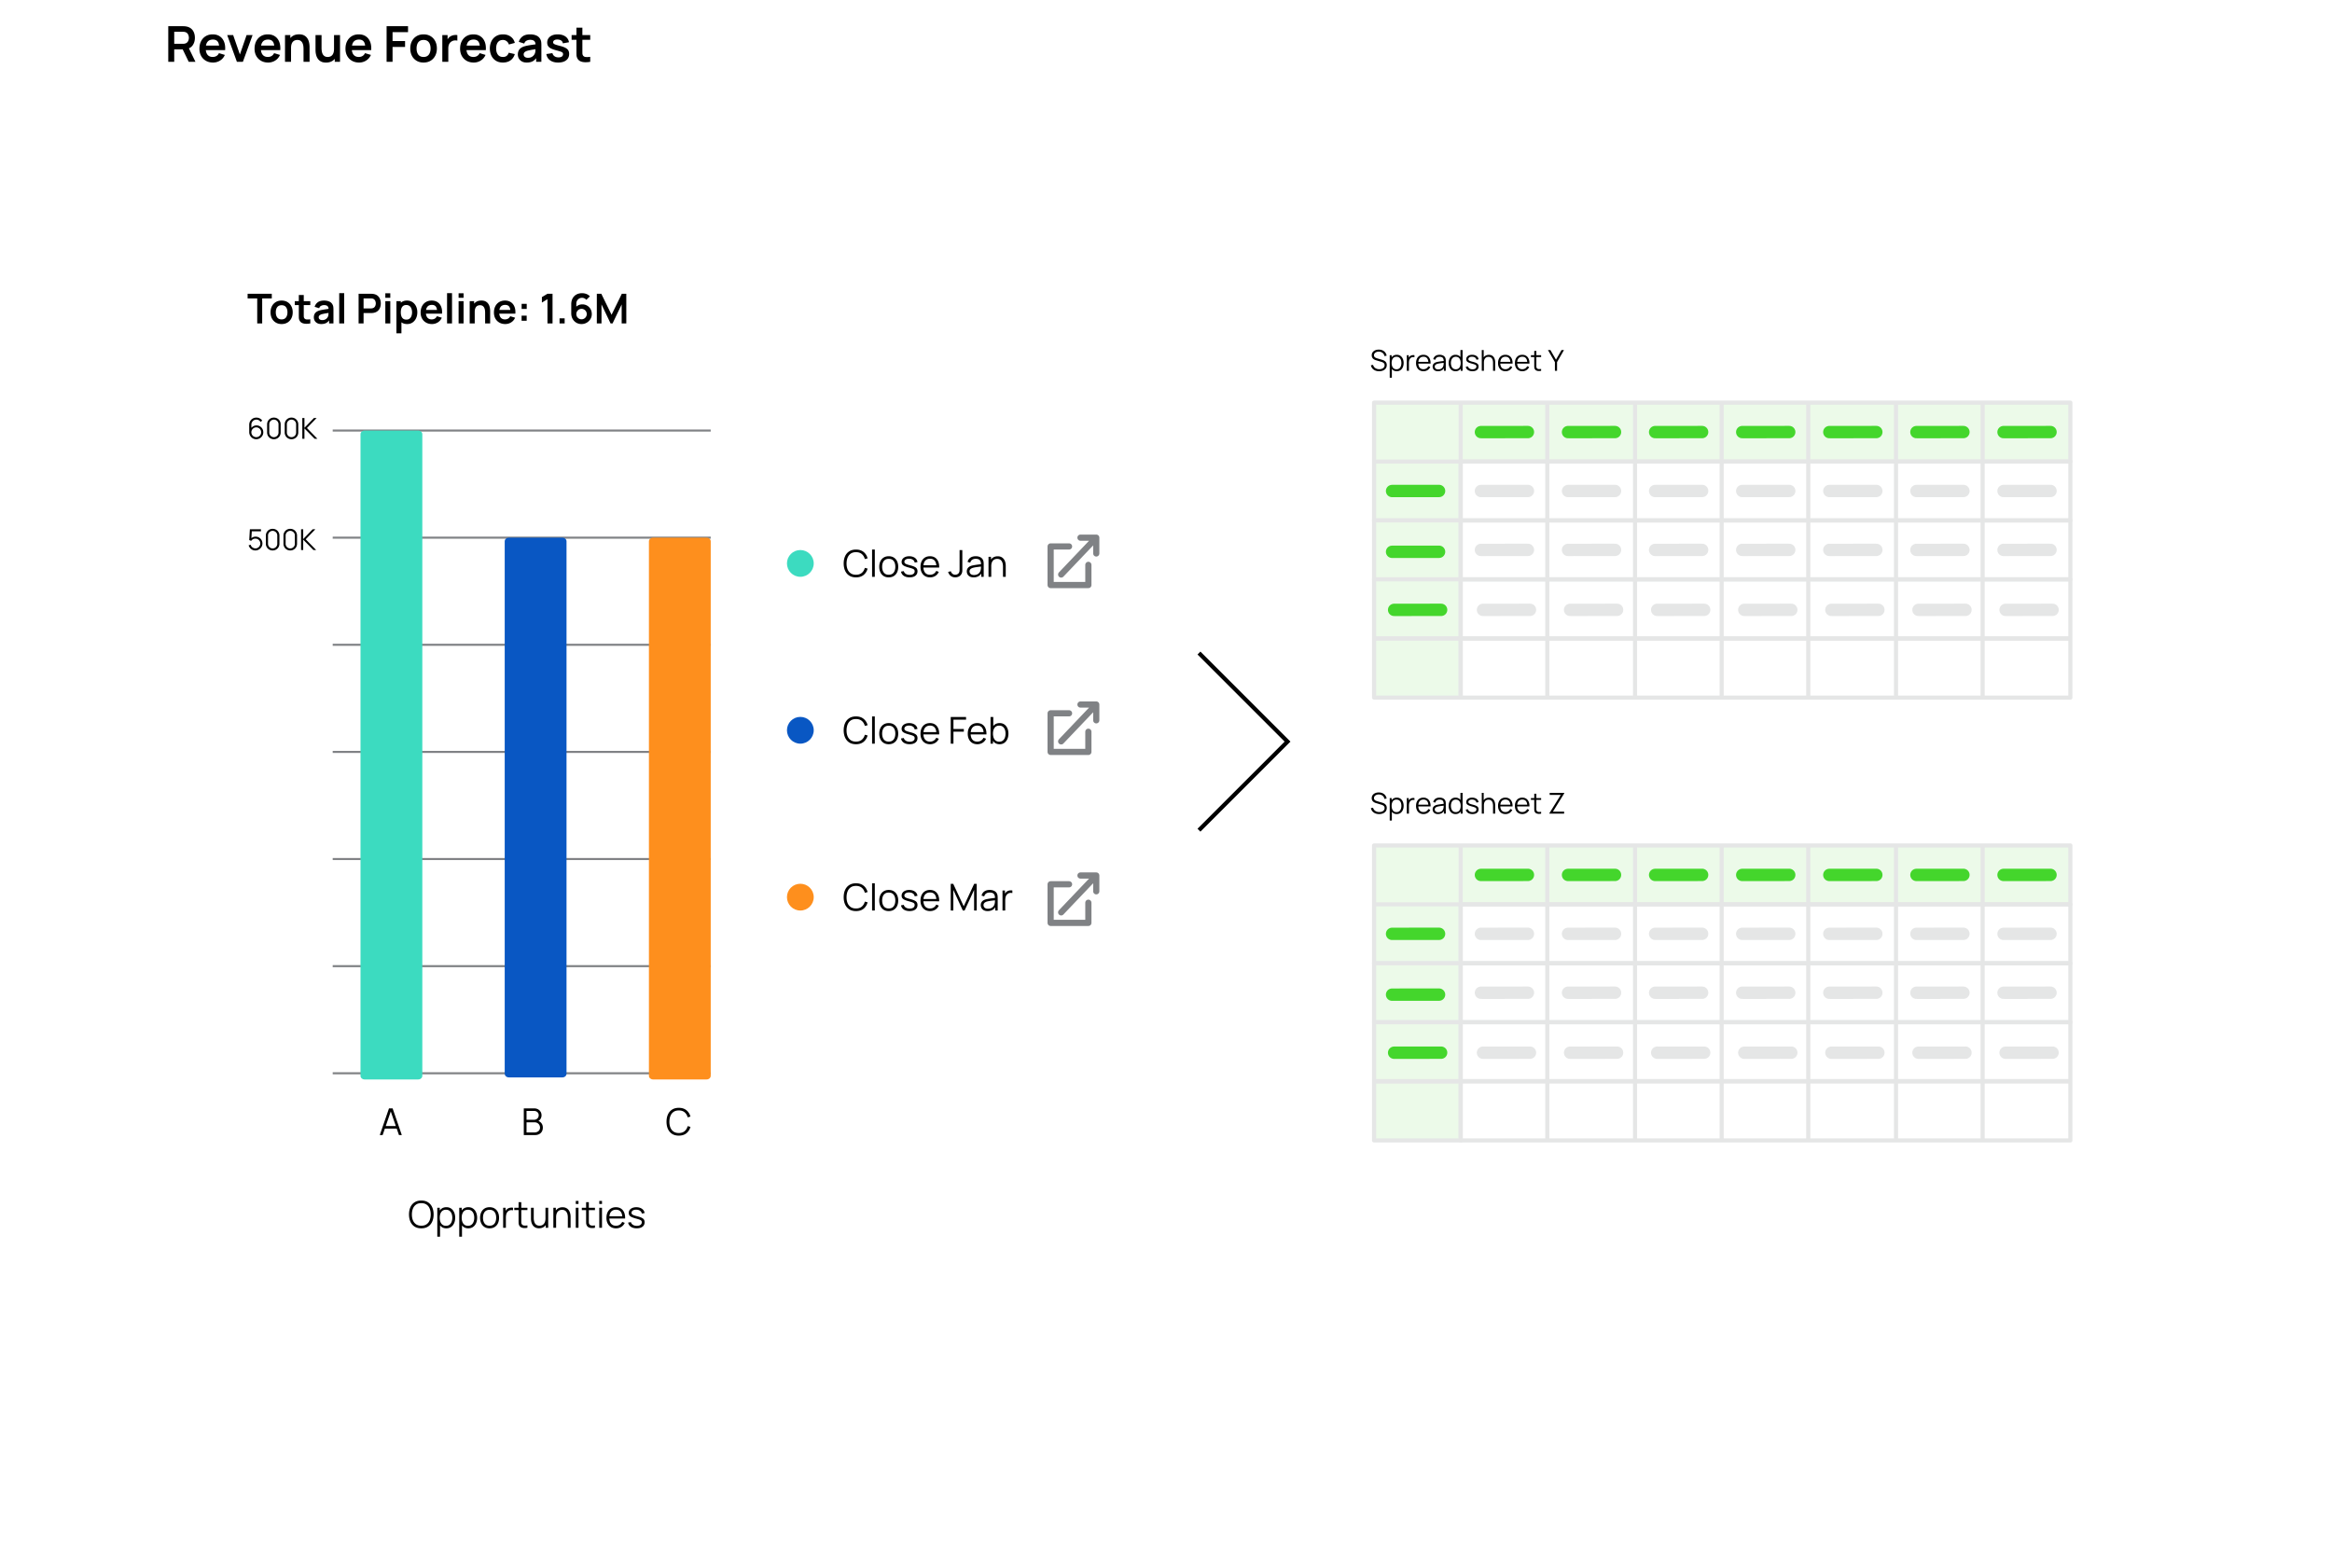 <svg width="1132" height="761" fill="none" xmlns="http://www.w3.org/2000/svg">
  <path d="M81.68 30V12.72h7.14c.168 0 .384.008.648.024.264.008.508.032.732.072 1 .152 1.824.484 2.472.996a4.559 4.559 0 0 1 1.452 1.944c.32.776.48 1.64.48 2.592 0 1.408-.356 2.62-1.068 3.636-.712 1.008-1.804 1.632-3.276 1.872l-1.236.108h-4.452V30H81.68Zm9.924 0-3.408-7.032 2.94-.648L94.88 30h-3.276Zm-7.032-8.736H88.7c.16 0 .34-.008.54-.024s.384-.048.552-.096c.48-.12.856-.332 1.128-.636.28-.304.476-.648.588-1.032.12-.384.18-.76.18-1.128 0-.368-.06-.744-.18-1.128a2.56 2.56 0 0 0-.588-1.044c-.272-.304-.648-.516-1.128-.636a2.348 2.348 0 0 0-.552-.084c-.2-.016-.38-.024-.54-.024h-4.128v5.832Zm18.844 9.096c-1.312 0-2.464-.284-3.456-.852a6.067 6.067 0 0 1-2.328-2.364c-.552-1.008-.828-2.168-.828-3.48 0-1.416.272-2.644.816-3.684.544-1.048 1.3-1.86 2.268-2.436.968-.576 2.088-.864 3.36-.864 1.344 0 2.484.316 3.42.948.944.624 1.644 1.508 2.1 2.652.456 1.144.628 2.492.516 4.044h-2.868v-1.056c-.008-1.408-.256-2.436-.744-3.084-.488-.648-1.256-.972-2.304-.972-1.184 0-2.064.368-2.64 1.104-.576.728-.864 1.796-.864 3.204 0 1.312.288 2.328.864 3.048.576.72 1.416 1.08 2.52 1.08.712 0 1.324-.156 1.836-.468.52-.32.92-.78 1.2-1.38l2.856.864c-.496 1.168-1.264 2.076-2.304 2.724a6.303 6.303 0 0 1-3.42.972Zm-4.464-6.036V22.14h8.916v2.184h-8.916ZM114.997 30l-4.704-12.96h2.892l3.264 9.396 3.252-9.396h2.904L117.901 30h-2.904Zm15.184.36c-1.312 0-2.464-.284-3.456-.852a6.067 6.067 0 0 1-2.328-2.364c-.552-1.008-.828-2.168-.828-3.48 0-1.416.272-2.644.816-3.684.544-1.048 1.3-1.86 2.268-2.436.968-.576 2.088-.864 3.36-.864 1.344 0 2.484.316 3.42.948.944.624 1.644 1.508 2.1 2.652.456 1.144.628 2.492.516 4.044h-2.868v-1.056c-.008-1.408-.256-2.436-.744-3.084-.488-.648-1.256-.972-2.304-.972-1.184 0-2.064.368-2.64 1.104-.576.728-.864 1.796-.864 3.204 0 1.312.288 2.328.864 3.048.576.72 1.416 1.08 2.52 1.08.712 0 1.324-.156 1.836-.468.52-.32.92-.78 1.2-1.38l2.856.864c-.496 1.168-1.264 2.076-2.304 2.724a6.303 6.303 0 0 1-3.42.972Zm-4.464-6.036V22.14h8.916v2.184h-8.916ZM147.339 30v-6.24c0-.408-.028-.86-.084-1.356a4.687 4.687 0 0 0-.396-1.428 2.707 2.707 0 0 0-.912-1.14c-.4-.296-.944-.444-1.632-.444-.368 0-.732.06-1.092.18-.36.12-.688.328-.984.624-.288.288-.52.688-.696 1.2-.176.504-.264 1.152-.264 1.944l-1.716-.732c0-1.104.212-2.104.636-3a5.105 5.105 0 0 1 1.896-2.136c.832-.536 1.856-.804 3.072-.804.96 0 1.752.16 2.376.48.624.32 1.12.728 1.488 1.224.368.496.64 1.024.816 1.584.176.56.288 1.092.336 1.596.056.496.084.9.084 1.212V30h-2.928Zm-8.988 0V17.04h2.58v4.02h.348V30h-2.928Zm19.908.372c-.96 0-1.752-.16-2.376-.48-.624-.32-1.12-.728-1.488-1.224a5.328 5.328 0 0 1-.816-1.584 8.478 8.478 0 0 1-.348-1.584 13.49 13.49 0 0 1-.072-1.224V17.04h2.928v6.24c0 .4.028.852.084 1.356.056.496.184.976.384 1.44.208.456.512.832.912 1.128.408.296.956.444 1.644.444.368 0 .732-.06 1.092-.18.36-.12.684-.324.972-.612.296-.296.532-.7.708-1.212.176-.512.264-1.16.264-1.944l1.716.732c0 1.104-.216 2.104-.648 3a5.103 5.103 0 0 1-1.884 2.148c-.832.528-1.856.792-3.072.792Zm4.236-.372v-4.02h-.348v-8.94h2.904V30h-2.556Zm11.819.36c-1.312 0-2.464-.284-3.456-.852a6.067 6.067 0 0 1-2.328-2.364c-.552-1.008-.828-2.168-.828-3.48 0-1.416.272-2.644.816-3.684.544-1.048 1.3-1.86 2.268-2.436.968-.576 2.088-.864 3.36-.864 1.344 0 2.484.316 3.42.948.944.624 1.644 1.508 2.1 2.652.456 1.144.628 2.492.516 4.044h-2.868v-1.056c-.008-1.408-.256-2.436-.744-3.084-.488-.648-1.256-.972-2.304-.972-1.184 0-2.064.368-2.64 1.104-.576.728-.864 1.796-.864 3.204 0 1.312.288 2.328.864 3.048.576.72 1.416 1.08 2.52 1.08.712 0 1.324-.156 1.836-.468.52-.32.92-.78 1.2-1.38l2.856.864c-.496 1.168-1.264 2.076-2.304 2.724a6.303 6.303 0 0 1-3.42.972Zm-4.464-6.036V22.14h8.916v2.184h-8.916ZM187.664 30V12.72h10.404v2.892h-7.512v4.308h6.072v2.88h-6.072V30h-2.892Zm17.935.36c-1.296 0-2.428-.292-3.396-.876a6.017 6.017 0 0 1-2.256-2.412c-.528-1.032-.792-2.216-.792-3.552 0-1.36.272-2.552.816-3.576a6.017 6.017 0 0 1 2.268-2.4c.968-.576 2.088-.864 3.36-.864 1.304 0 2.44.292 3.408.876a5.998 5.998 0 0 1 2.256 2.424c.536 1.024.804 2.204.804 3.54 0 1.344-.272 2.532-.816 3.564a6.017 6.017 0 0 1-2.256 2.412c-.968.576-2.1.864-3.396.864Zm0-2.712c1.152 0 2.008-.384 2.568-1.152.56-.768.84-1.76.84-2.976 0-1.256-.284-2.256-.852-3-.568-.752-1.42-1.128-2.556-1.128-.776 0-1.416.176-1.92.528-.496.344-.864.828-1.104 1.452-.24.616-.36 1.332-.36 2.148 0 1.256.284 2.26.852 3.012.576.744 1.42 1.116 2.532 1.116ZM214.711 30V17.04h2.556v3.156l-.312-.408c.16-.432.372-.824.636-1.176a3.54 3.54 0 0 1 .972-.888c.32-.216.672-.384 1.056-.504a4.749 4.749 0 0 1 1.2-.228 4.88 4.88 0 0 1 1.188.048v2.7c-.384-.112-.828-.148-1.332-.108a3.05 3.05 0 0 0-1.344.42c-.4.216-.728.492-.984.828-.248.336-.432.72-.552 1.152-.12.424-.18.884-.18 1.38V30h-2.904Zm15.244.36c-1.312 0-2.464-.284-3.456-.852a6.067 6.067 0 0 1-2.328-2.364c-.552-1.008-.828-2.168-.828-3.48 0-1.416.272-2.644.816-3.684.544-1.048 1.3-1.86 2.268-2.436.968-.576 2.088-.864 3.36-.864 1.344 0 2.484.316 3.42.948.944.624 1.644 1.508 2.1 2.652.456 1.144.628 2.492.516 4.044h-2.868v-1.056c-.008-1.408-.256-2.436-.744-3.084-.488-.648-1.256-.972-2.304-.972-1.184 0-2.064.368-2.64 1.104-.576.728-.864 1.796-.864 3.204 0 1.312.288 2.328.864 3.048.576.72 1.416 1.08 2.52 1.08.712 0 1.324-.156 1.836-.468.52-.32.92-.78 1.2-1.38l2.856.864c-.496 1.168-1.264 2.076-2.304 2.724a6.303 6.303 0 0 1-3.42.972Zm-4.464-6.036V22.14h8.916v2.184h-8.916Zm18.637 6.036c-1.336 0-2.476-.296-3.42-.888a5.912 5.912 0 0 1-2.172-2.448c-.496-1.032-.748-2.2-.756-3.504.008-1.328.268-2.504.78-3.528a5.886 5.886 0 0 1 2.208-2.424c.952-.592 2.084-.888 3.396-.888 1.472 0 2.716.372 3.732 1.116 1.024.736 1.692 1.744 2.004 3.024l-2.88.78c-.224-.696-.596-1.236-1.116-1.62a2.873 2.873 0 0 0-1.776-.588c-.752 0-1.372.18-1.86.54-.488.352-.848.84-1.08 1.464-.232.624-.348 1.332-.348 2.124 0 1.232.276 2.228.828 2.988.552.76 1.372 1.14 2.46 1.14.768 0 1.372-.176 1.812-.528.448-.352.784-.86 1.008-1.524l2.952.66c-.4 1.32-1.1 2.336-2.1 3.048-1 .704-2.224 1.056-3.672 1.056Zm11.59 0c-.936 0-1.728-.176-2.376-.528-.648-.36-1.14-.836-1.476-1.428a3.968 3.968 0 0 1-.492-1.956c0-.624.104-1.184.312-1.68.208-.504.528-.936.96-1.296.432-.368.992-.668 1.68-.9.52-.168 1.128-.32 1.824-.456.704-.136 1.464-.26 2.28-.372.824-.12 1.684-.248 2.58-.384l-1.032.588c.008-.896-.192-1.556-.6-1.98-.408-.424-1.096-.636-2.064-.636-.584 0-1.148.136-1.692.408-.544.272-.924.74-1.14 1.404l-2.64-.828c.32-1.096.928-1.976 1.824-2.64.904-.664 2.12-.996 3.648-.996 1.152 0 2.164.188 3.036.564a3.77 3.77 0 0 1 1.956 1.848c.232.456.372.924.42 1.404.048.472.072.988.072 1.548V30h-2.532v-2.808l.42.456c-.584.936-1.268 1.624-2.052 2.064-.776.432-1.748.648-2.916.648Zm.576-2.304c.656 0 1.216-.116 1.68-.348.464-.232.832-.516 1.104-.852.28-.336.468-.652.564-.948.152-.368.236-.788.252-1.26.024-.48.036-.868.036-1.164l.888.264c-.872.136-1.62.256-2.244.36-.624.104-1.16.204-1.608.3-.448.088-.844.188-1.188.3-.336.12-.62.26-.852.42a1.86 1.86 0 0 0-.54.552 1.44 1.44 0 0 0-.18.732c0 .32.08.604.24.852.16.24.392.432.696.576.312.144.696.216 1.152.216Zm14.632 2.304c-1.6 0-2.9-.36-3.9-1.08-1-.72-1.608-1.732-1.824-3.036l2.952-.456c.152.64.488 1.144 1.008 1.512.52.368 1.176.552 1.968.552.696 0 1.232-.136 1.608-.408.384-.28.576-.66.576-1.14 0-.296-.072-.532-.216-.708-.136-.184-.44-.36-.912-.528-.472-.168-1.196-.38-2.172-.636-1.088-.288-1.952-.596-2.592-.924-.64-.336-1.1-.732-1.38-1.188-.28-.456-.42-1.008-.42-1.656 0-.808.212-1.512.636-2.112.424-.6 1.016-1.06 1.776-1.38.76-.328 1.656-.492 2.688-.492 1.008 0 1.9.156 2.676.468.784.312 1.416.756 1.896 1.332.48.576.776 1.252.888 2.028l-2.952.528a1.859 1.859 0 0 0-.756-1.308c-.424-.32-.992-.5-1.704-.54-.68-.04-1.228.064-1.644.312-.416.24-.624.58-.624 1.02 0 .248.084.46.252.636.168.176.504.352 1.008.528.512.176 1.272.392 2.28.648 1.032.264 1.856.568 2.472.912.624.336 1.072.74 1.344 1.212.28.472.42 1.044.42 1.716 0 1.304-.476 2.328-1.428 3.072-.944.744-2.252 1.116-3.924 1.116Zm15.577-.36c-.856.16-1.696.228-2.52.204-.816-.016-1.548-.164-2.196-.444a3.043 3.043 0 0 1-1.476-1.356 3.865 3.865 0 0 1-.468-1.716 73.019 73.019 0 0 1-.024-1.98V13.44h2.88v11.1c0 .52.004.976.012 1.368.016.392.1.712.252.96.288.48.748.748 1.38.804.632.056 1.352.024 2.16-.096V30Zm-9.036-10.692V17.04h9.036v2.268h-9.036Z" fill="#000"/>
  <g filter="url(#a)">
    <rect x="80" y="76" width="972" height="601" rx="10" fill="#fff"/>
  </g>
  <path d="M161.5 209H345M161.5 313H345M161.5 365H345M161.5 417H345M161.5 469H345M161.5 521H345M161.5 261H345" stroke="#808285"/>
  <path d="M124.86 157v-12.14h-4.66v-2.26h11.73v2.26h-4.66V157h-2.41Zm11.837.3c-1.08 0-2.023-.243-2.83-.73a5.025 5.025 0 0 1-1.88-2.01c-.44-.86-.66-1.847-.66-2.96 0-1.133.227-2.127.68-2.98a5.025 5.025 0 0 1 1.89-2c.807-.48 1.74-.72 2.8-.72 1.087 0 2.034.243 2.84.73a4.993 4.993 0 0 1 1.88 2.02c.447.853.67 1.837.67 2.95 0 1.12-.226 2.11-.68 2.97a5.012 5.012 0 0 1-1.88 2.01c-.806.48-1.75.72-2.83.72Zm0-2.26c.96 0 1.674-.32 2.14-.96.467-.64.7-1.467.7-2.48 0-1.047-.236-1.88-.71-2.5-.473-.627-1.183-.94-2.13-.94-.646 0-1.18.147-1.6.44-.413.287-.72.69-.92 1.21-.2.513-.3 1.11-.3 1.79 0 1.047.237 1.883.71 2.51.48.62 1.184.93 2.11.93Zm13.924 1.96a9.875 9.875 0 0 1-2.1.17c-.68-.013-1.29-.137-1.83-.37-.54-.24-.95-.617-1.23-1.13a3.212 3.212 0 0 1-.39-1.43 58.27 58.27 0 0 1-.02-1.65v-9.39h2.4v9.25c0 .433.003.813.01 1.14.013.327.083.593.21.8.24.4.623.623 1.15.67.526.047 1.126.02 1.8-.08V157Zm-7.53-8.91v-1.89h7.53v1.89h-7.53Zm12.872 9.21c-.78 0-1.44-.147-1.98-.44-.54-.3-.95-.697-1.23-1.19a3.31 3.31 0 0 1-.41-1.63c0-.52.087-.987.26-1.4.173-.42.44-.78.8-1.08.36-.307.827-.557 1.4-.75.433-.14.94-.267 1.52-.38a35.55 35.55 0 0 1 1.9-.31c.687-.1 1.403-.207 2.15-.32l-.86.49c.007-.747-.16-1.297-.5-1.65-.34-.353-.913-.53-1.72-.53a3.11 3.11 0 0 0-1.41.34c-.453.227-.77.617-.95 1.17l-2.2-.69a4.088 4.088 0 0 1 1.52-2.2c.753-.553 1.767-.83 3.04-.83.96 0 1.803.157 2.53.47a3.142 3.142 0 0 1 1.63 1.54c.193.38.31.77.35 1.17.04.393.06.823.06 1.29V157h-2.11v-2.34l.35.38c-.487.78-1.057 1.353-1.71 1.72-.647.36-1.457.54-2.43.54Zm.48-1.92c.547 0 1.013-.097 1.4-.29.387-.193.693-.43.92-.71.233-.28.39-.543.47-.79a2.99 2.99 0 0 0 .21-1.05c.02-.4.03-.723.03-.97l.74.22c-.727.113-1.35.213-1.87.3s-.967.17-1.34.25a8.571 8.571 0 0 0-.99.25c-.28.1-.517.217-.71.35a1.558 1.558 0 0 0-.45.46 1.2 1.2 0 0 0-.15.61c0 .267.067.503.2.71.133.2.327.36.58.48.26.12.58.18.96.18Zm8.223 1.62v-14.7h2.41V157h-2.41Zm9.41 0v-14.4h5.95c.14 0 .32.007.54.02.22.007.423.027.61.06.833.127 1.52.403 2.06.83.546.427.95.967 1.21 1.62.266.647.4 1.367.4 2.16 0 .787-.134 1.507-.4 2.16a3.895 3.895 0 0 1-1.22 1.61c-.54.427-1.224.703-2.05.83a9.51 9.51 0 0 1-1.15.08h-3.54V157h-2.41Zm2.41-7.28h3.44c.133 0 .283-.007.45-.02.166-.013.32-.04.46-.08.4-.1.713-.277.94-.53a2.15 2.15 0 0 0 .49-.86c.1-.32.15-.633.15-.94 0-.307-.05-.62-.15-.94a2.14 2.14 0 0 0-.49-.87c-.227-.253-.54-.43-.94-.53a1.98 1.98 0 0 0-.46-.07 5.875 5.875 0 0 0-.45-.02h-3.44v4.86Zm10.563-5.16v-2.21h2.41v2.21h-2.41Zm0 12.44v-10.8h2.41V157h-2.41Zm10.596.3c-1.054 0-1.937-.25-2.65-.75-.714-.5-1.25-1.18-1.61-2.04-.36-.867-.54-1.837-.54-2.91 0-1.087.18-2.06.54-2.92.36-.86.886-1.537 1.58-2.03.7-.5 1.563-.75 2.59-.75 1.02 0 1.903.25 2.65.75.753.493 1.336 1.17 1.75 2.03.413.853.62 1.827.62 2.92 0 1.08-.204 2.05-.61 2.91-.407.86-.98 1.54-1.72 2.04s-1.607.75-2.6.75Zm-5.21 4.5v-15.6h2.13v7.58h.3v8.02h-2.43Zm4.84-6.66c.626 0 1.143-.157 1.55-.47.406-.313.706-.737.9-1.27.2-.54.3-1.14.3-1.8 0-.653-.1-1.247-.3-1.78-.2-.54-.51-.967-.93-1.28-.42-.32-.954-.48-1.6-.48-.614 0-1.114.15-1.5.45-.387.293-.674.707-.86 1.24-.18.527-.27 1.143-.27 1.85 0 .7.09 1.317.27 1.85.186.533.476.95.87 1.25.4.293.923.44 1.57.44Zm12.414 2.16c-1.093 0-2.053-.237-2.88-.71a5.054 5.054 0 0 1-1.94-1.97c-.46-.84-.69-1.807-.69-2.9 0-1.18.227-2.203.68-3.07.453-.873 1.083-1.55 1.89-2.03.807-.48 1.74-.72 2.8-.72 1.12 0 2.07.263 2.85.79.787.52 1.37 1.257 1.75 2.21.38.953.523 2.077.43 3.37h-2.39v-.88c-.007-1.173-.213-2.03-.62-2.57-.407-.54-1.047-.81-1.92-.81-.987 0-1.72.307-2.2.92-.48.607-.72 1.497-.72 2.67 0 1.093.24 1.94.72 2.54.48.6 1.18.9 2.1.9.593 0 1.103-.13 1.53-.39.433-.267.767-.65 1-1.15l2.38.72c-.413.973-1.053 1.73-1.92 2.27-.86.54-1.81.81-2.85.81Zm-3.72-5.03v-1.82h7.43v1.82h-7.43ZM217.01 157v-14.7h2.41V157h-2.41Zm5.606-12.44v-2.21h2.41v2.21h-2.41Zm0 12.44v-10.8h2.41V157h-2.41Zm12.875 0v-5.2c0-.34-.023-.717-.07-1.13a3.928 3.928 0 0 0-.33-1.19 2.259 2.259 0 0 0-.76-.95c-.333-.247-.787-.37-1.36-.37-.307 0-.61.05-.91.15-.3.1-.573.273-.82.52-.24.24-.433.573-.58 1-.147.42-.22.96-.22 1.62l-1.43-.61c0-.92.177-1.753.53-2.5.36-.747.887-1.34 1.58-1.78.693-.447 1.547-.67 2.56-.67.8 0 1.46.133 1.98.4s.933.607 1.24 1.02c.307.413.533.853.68 1.32.147.467.24.91.28 1.33.047.413.07.75.07 1.01V157h-2.44Zm-7.49 0v-10.8h2.15v3.35h.29V157h-2.44Zm17.274.3c-1.093 0-2.053-.237-2.88-.71a5.054 5.054 0 0 1-1.94-1.97c-.46-.84-.69-1.807-.69-2.9 0-1.18.227-2.203.68-3.07.453-.873 1.083-1.55 1.89-2.03.807-.48 1.74-.72 2.8-.72 1.12 0 2.07.263 2.85.79.787.52 1.37 1.257 1.75 2.21.38.953.523 2.077.43 3.37h-2.39v-.88c-.007-1.173-.213-2.03-.62-2.57-.407-.54-1.047-.81-1.92-.81-.987 0-1.72.307-2.2.92-.48.607-.72 1.497-.72 2.67 0 1.093.24 1.94.72 2.54.48.6 1.18.9 2.1.9.593 0 1.103-.13 1.53-.39.433-.267.767-.65 1-1.15l2.38.72c-.413.973-1.053 1.73-1.92 2.27-.86.54-1.81.81-2.85.81Zm-3.72-5.03v-1.82h7.43v1.82h-7.43Zm11.641 3.43v-2.47h2.47v2.47h-2.47Zm.02-5.73v-2.47h2.47v2.47h-2.47Zm12.539 7.03v-11.77l-2.7 1.65v-2.66l2.7-1.62h2.46V157h-2.46Zm5.869 0v-2.47h2.47V157h-2.47Zm10.654.3c-.94 0-1.786-.22-2.54-.66a4.9 4.9 0 0 1-1.78-1.85c-.44-.787-.66-1.69-.66-2.71v-4.38c0-1.093.217-2.043.65-2.85a4.646 4.646 0 0 1 1.84-1.87c.794-.44 1.714-.66 2.76-.66.727 0 1.417.123 2.07.37.654.24 1.234.627 1.74 1.16l-1.74 1.69a2.714 2.714 0 0 0-.93-.71 2.6 2.6 0 0 0-1.14-.26c-.56 0-1.05.133-1.47.4-.42.26-.746.603-.98 1.03-.226.427-.34.883-.34 1.37v2.39l-.44-.48a4.34 4.34 0 0 1 1.49-1.12 4.226 4.226 0 0 1 1.82-.41c.907 0 1.707.207 2.4.62.694.407 1.24.967 1.64 1.68.4.707.6 1.513.6 2.42 0 .9-.23 1.717-.69 2.45a5.075 5.075 0 0 1-1.81 1.74 4.96 4.96 0 0 1-2.49.64Zm0-2.31c.467 0 .894-.11 1.28-.33.387-.227.694-.53.92-.91.234-.387.35-.813.35-1.28a2.529 2.529 0 0 0-1.26-2.2 2.381 2.381 0 0 0-1.27-.35c-.466 0-.893.117-1.28.35a2.544 2.544 0 0 0-.92.92c-.226.387-.34.813-.34 1.28 0 .453.11.873.33 1.26.227.38.53.687.91.92.387.227.814.34 1.28.34Zm7.442 2.01v-14.4h2.17l4.98 10.2 4.98-10.2h2.17V157h-2.25v-9.23l-4.42 9.23h-.96l-4.41-9.23V157h-2.26ZM204.507 596.27c-1.29 0-2.379-.285-3.267-.855-.888-.576-1.56-1.371-2.016-2.385-.456-1.014-.684-2.184-.684-3.51 0-1.326.228-2.496.684-3.51.456-1.014 1.128-1.806 2.016-2.376.888-.576 1.977-.864 3.267-.864 1.296 0 2.385.288 3.267.864.888.57 1.56 1.362 2.016 2.376.462 1.014.693 2.184.693 3.51 0 1.326-.231 2.496-.693 3.51-.456 1.014-1.128 1.809-2.016 2.385-.882.57-1.971.855-3.267.855Zm0-1.269c1.014 0 1.86-.231 2.538-.693.678-.462 1.185-1.104 1.521-1.926.342-.828.513-1.782.513-2.862s-.171-2.031-.513-2.853c-.336-.822-.843-1.464-1.521-1.926-.678-.462-1.524-.696-2.538-.702-1.014 0-1.857.231-2.529.693-.672.462-1.179 1.107-1.521 1.935-.336.822-.507 1.773-.513 2.853-.006 1.08.159 2.031.495 2.853.342.816.852 1.458 1.53 1.926.678.462 1.524.696 2.538.702Zm12.143 1.269c-.894 0-1.65-.225-2.268-.675-.618-.456-1.086-1.071-1.404-1.845-.318-.78-.477-1.653-.477-2.619 0-.984.159-1.86.477-2.628.324-.774.798-1.383 1.422-1.827.624-.444 1.392-.666 2.304-.666.888 0 1.65.225 2.286.675.636.45 1.122 1.062 1.458 1.836.342.774.513 1.644.513 2.61 0 .972-.171 1.845-.513 2.619-.342.774-.834 1.389-1.476 1.845-.642.45-1.416.675-2.322.675Zm-4.374 4.05v-14.04h1.188v7.317h.144v6.723h-1.332Zm4.239-5.283c.678 0 1.242-.171 1.692-.513.45-.342.786-.807 1.008-1.395.228-.594.342-1.26.342-1.998 0-.732-.111-1.392-.333-1.98-.222-.588-.561-1.053-1.017-1.395-.45-.342-1.023-.513-1.719-.513-.678 0-1.242.165-1.692.495-.444.33-.777.789-.999 1.377-.222.582-.333 1.254-.333 2.016 0 .75.111 1.422.333 2.016.222.588.558 1.05 1.008 1.386.45.336 1.02.504 1.71.504Zm10.788 1.233c-.894 0-1.65-.225-2.268-.675-.618-.456-1.086-1.071-1.404-1.845-.318-.78-.477-1.653-.477-2.619 0-.984.159-1.86.477-2.628.324-.774.798-1.383 1.422-1.827.624-.444 1.392-.666 2.304-.666.888 0 1.65.225 2.286.675.636.45 1.122 1.062 1.458 1.836.342.774.513 1.644.513 2.61 0 .972-.171 1.845-.513 2.619-.342.774-.834 1.389-1.476 1.845-.642.45-1.416.675-2.322.675Zm-4.374 4.05v-14.04h1.188v7.317h.144v6.723h-1.332Zm4.239-5.283c.678 0 1.242-.171 1.692-.513.45-.342.786-.807 1.008-1.395.228-.594.342-1.26.342-1.998 0-.732-.111-1.392-.333-1.98-.222-.588-.561-1.053-1.017-1.395-.45-.342-1.023-.513-1.719-.513-.678 0-1.242.165-1.692.495-.444.33-.777.789-.999 1.377-.222.582-.333 1.254-.333 2.016 0 .75.111 1.422.333 2.016.222.588.558 1.05 1.008 1.386.45.336 1.02.504 1.71.504Zm10.481 1.233c-.966 0-1.791-.219-2.475-.657a4.275 4.275 0 0 1-1.575-1.818c-.366-.774-.549-1.662-.549-2.664 0-1.02.186-1.914.558-2.682.372-.768.9-1.365 1.584-1.791.69-.432 1.509-.648 2.457-.648.972 0 1.8.219 2.484.657a4.139 4.139 0 0 1 1.575 1.809c.366.768.549 1.653.549 2.655 0 1.02-.183 1.917-.549 2.691a4.206 4.206 0 0 1-1.584 1.8c-.69.432-1.515.648-2.475.648Zm0-1.269c1.08 0 1.884-.357 2.412-1.071.528-.72.792-1.653.792-2.799 0-1.176-.267-2.112-.801-2.808-.528-.696-1.329-1.044-2.403-1.044-.726 0-1.326.165-1.8.495-.468.324-.819.777-1.053 1.359-.228.576-.342 1.242-.342 1.998 0 1.17.27 2.109.81 2.817.54.702 1.335 1.053 2.385 1.053Zm6.593.999v-9.72h1.188v2.34l-.234-.306a3.34 3.34 0 0 1 .423-.792c.174-.246.363-.447.567-.603.252-.222.546-.39.882-.504.336-.12.675-.189 1.017-.207.342-.024.654 0 .936.072v1.242a3.21 3.21 0 0 0-1.161-.063c-.42.048-.807.216-1.161.504a2.415 2.415 0 0 0-.729.909c-.162.348-.27.72-.324 1.116-.054.39-.081.777-.081 1.161V596h-1.323Zm11.779 0a6.477 6.477 0 0 1-1.62.135 3.594 3.594 0 0 1-1.422-.342 2.052 2.052 0 0 1-.945-.954 2.803 2.803 0 0 1-.288-1.089 39.79 39.79 0 0 1-.018-1.269v-8.901h1.314v8.847c0 .408.003.75.009 1.026.012.27.075.51.189.72.216.402.558.642 1.026.72.474.078 1.059.06 1.755-.054V596Zm-6.372-8.586v-1.134h6.372v1.134h-6.372Zm12.004 8.829c-.582 0-1.092-.09-1.53-.27a3.387 3.387 0 0 1-1.107-.729 3.844 3.844 0 0 1-.729-1.044 5.261 5.261 0 0 1-.405-1.251 7.104 7.104 0 0 1-.126-1.323v-5.346h1.332v4.959a6.8 6.8 0 0 0 .153 1.485c.102.456.264.855.486 1.197.228.336.519.597.873.783.36.186.795.279 1.305.279.468 0 .879-.081 1.233-.243.36-.162.66-.393.9-.693.246-.306.432-.675.558-1.107.126-.438.189-.93.189-1.476l.936.207c0 .996-.174 1.833-.522 2.511-.348.678-.828 1.191-1.44 1.539-.612.348-1.314.522-2.106.522Zm3.267-.243v-2.394h-.135v-7.326h1.323V596h-1.188Zm10.723 0v-4.959c0-.54-.051-1.035-.153-1.485a3.425 3.425 0 0 0-.495-1.188 2.263 2.263 0 0 0-.873-.792c-.354-.186-.786-.279-1.296-.279-.468 0-.882.081-1.242.243a2.447 2.447 0 0 0-.9.702c-.24.3-.423.666-.549 1.098a5.276 5.276 0 0 0-.189 1.476l-.936-.207c0-.996.174-1.833.522-2.511.348-.678.828-1.191 1.44-1.539.612-.348 1.314-.522 2.106-.522.582 0 1.089.09 1.521.27.438.18.807.423 1.107.729.306.306.552.657.738 1.053.186.39.321.807.405 1.251.084.438.126.876.126 1.314V596h-1.332Zm-7.029 0v-9.72h1.197v2.394h.135V596h-1.332Zm10.877-11.565v-1.485h1.323v1.485h-1.323Zm0 11.565v-9.72h1.323V596h-1.323Zm9.313 0a6.477 6.477 0 0 1-1.62.135 3.594 3.594 0 0 1-1.422-.342 2.052 2.052 0 0 1-.945-.954 2.803 2.803 0 0 1-.288-1.089 39.79 39.79 0 0 1-.018-1.269v-8.901h1.314v8.847c0 .408.003.75.009 1.026.012.27.075.51.189.72.216.402.558.642 1.026.72.474.078 1.059.06 1.755-.054V596Zm-6.372-8.586v-1.134h6.372v1.134h-6.372Zm8.467-2.979v-1.485h1.323v1.485h-1.323Zm0 11.565v-9.72h1.323V596h-1.323Zm8.134.27c-.948 0-1.77-.21-2.466-.63-.69-.42-1.227-1.011-1.611-1.773-.384-.762-.576-1.656-.576-2.682 0-1.062.189-1.98.567-2.754.378-.774.909-1.371 1.593-1.791.69-.42 1.503-.63 2.439-.63.96 0 1.779.222 2.457.666.678.438 1.191 1.068 1.539 1.89.348.822.507 1.803.477 2.943h-1.35v-.468c-.024-1.26-.297-2.211-.819-2.853-.516-.642-1.272-.963-2.268-.963-1.044 0-1.845.339-2.403 1.017-.552.678-.828 1.644-.828 2.898 0 1.224.276 2.175.828 2.853.558.672 1.347 1.008 2.367 1.008.696 0 1.302-.159 1.818-.477.522-.324.933-.789 1.233-1.395l1.233.477c-.384.846-.951 1.503-1.701 1.971-.744.462-1.587.693-2.529.693Zm-3.717-4.761v-1.107h7.425v1.107h-7.425Zm13.76 4.752c-1.14 0-2.079-.246-2.817-.738-.732-.492-1.182-1.176-1.35-2.052l1.35-.225c.144.552.471.993.981 1.323.516.324 1.152.486 1.908.486.738 0 1.32-.153 1.746-.459.426-.312.639-.735.639-1.269 0-.3-.069-.543-.207-.729-.132-.192-.405-.369-.819-.531-.414-.162-1.032-.354-1.854-.576-.882-.24-1.572-.48-2.07-.72-.498-.24-.852-.516-1.062-.828-.21-.318-.315-.705-.315-1.161 0-.552.156-1.035.468-1.449.312-.42.744-.744 1.296-.972.552-.234 1.194-.351 1.926-.351s1.386.12 1.962.36c.582.234 1.05.564 1.404.99.354.426.564.921.63 1.485l-1.35.243a1.945 1.945 0 0 0-.855-1.35c-.474-.336-1.077-.51-1.809-.522-.69-.018-1.251.114-1.683.396-.432.276-.648.645-.648 1.107 0 .258.078.48.234.666.156.18.438.351.846.513.414.162 1.002.339 1.764.531.894.228 1.596.468 2.106.72.51.252.873.549 1.089.891.216.342.324.765.324 1.269 0 .918-.342 1.641-1.026 2.169-.678.522-1.614.783-2.808.783ZM184.36 551l4.464-12.96h1.755l4.464 12.96h-1.377l-4.239-12.222h.522L185.737 551h-1.377Zm1.989-3.141v-1.242h6.696v1.242h-6.696ZM254.26 551v-12.96h5.004c.726 0 1.359.15 1.899.45.54.3.96.705 1.26 1.215.3.504.45 1.062.45 1.674a3.23 3.23 0 0 1-.558 1.863c-.372.54-.87.915-1.494 1.125l-.018-.441c.84.24 1.5.66 1.98 1.26s.72 1.326.72 2.178c0 .75-.159 1.398-.477 1.944-.318.54-.765.957-1.341 1.251-.576.294-1.245.441-2.007.441h-5.418Zm1.332-1.269h3.762c.528 0 1.002-.093 1.422-.279.42-.192.75-.462.99-.81.246-.348.369-.768.369-1.26 0-.48-.111-.912-.333-1.296a2.516 2.516 0 0 0-.909-.918 2.411 2.411 0 0 0-1.296-.351h-4.005v4.914Zm0-6.165h3.663c.414 0 .792-.093 1.134-.279a2.16 2.16 0 0 0 .81-.783c.204-.33.306-.711.306-1.143 0-.612-.213-1.11-.639-1.494-.42-.384-.957-.576-1.611-.576h-3.663v4.275ZM329.507 551.27c-1.29 0-2.379-.285-3.267-.855-.888-.576-1.56-1.371-2.016-2.385-.456-1.014-.684-2.184-.684-3.51 0-1.326.228-2.496.684-3.51.456-1.014 1.128-1.806 2.016-2.376.888-.576 1.977-.864 3.267-.864 1.506 0 2.736.387 3.69 1.161.954.768 1.608 1.8 1.962 3.096l-1.35.351c-.276-1.026-.771-1.839-1.485-2.439-.714-.6-1.653-.9-2.817-.9-1.014 0-1.857.231-2.529.693-.672.462-1.179 1.107-1.521 1.935-.336.822-.51 1.773-.522 2.853-.006 1.08.159 2.031.495 2.853.342.822.852 1.467 1.53 1.935.684.462 1.533.693 2.547.693 1.164 0 2.103-.3 2.817-.9.714-.606 1.209-1.419 1.485-2.439l1.35.351c-.354 1.296-1.008 2.331-1.962 3.105-.954.768-2.184 1.152-3.69 1.152ZM124.389 213.21c-.63 0-1.204-.152-1.722-.455a3.502 3.502 0 0 1-1.232-1.246 3.504 3.504 0 0 1-.455-1.778v-3.493c0-.677.152-1.279.455-1.806a3.32 3.32 0 0 1 1.239-1.253c.527-.308 1.125-.462 1.792-.462.574 0 1.106.126 1.596.378.495.252.898.604 1.211 1.057l-.791.651a2.4 2.4 0 0 0-.854-.805 2.317 2.317 0 0 0-1.162-.301 2.34 2.34 0 0 0-1.26.343c-.369.229-.658.53-.868.903-.21.369-.315.77-.315 1.204v2.198l-.259-.294a3.448 3.448 0 0 1 1.155-1.12 3.02 3.02 0 0 1 1.568-.427 3.22 3.22 0 0 1 1.687.448 3.291 3.291 0 0 1 1.631 2.891c0 .621-.156 1.185-.469 1.694a3.476 3.476 0 0 1-1.239 1.218 3.298 3.298 0 0 1-1.708.455Zm0-1.001c.439 0 .838-.105 1.197-.315.364-.21.651-.495.861-.854.215-.359.322-.758.322-1.197 0-.439-.107-.838-.322-1.197a2.328 2.328 0 0 0-.854-.861 2.285 2.285 0 0 0-1.197-.322c-.439 0-.838.107-1.197.322-.359.21-.646.497-.861.861-.21.359-.315.758-.315 1.197 0 .434.105.831.315 1.19a2.327 2.327 0 0 0 2.051 1.176Zm8.563 1.001a3.29 3.29 0 0 1-1.68-.434 3.22 3.22 0 0 1-1.176-1.176 3.281 3.281 0 0 1-.434-1.68V206a3.245 3.245 0 0 1 1.61-2.856 3.29 3.29 0 0 1 1.68-.434c.62 0 1.178.145 1.673.434.499.289.893.684 1.183 1.183.289.495.434 1.052.434 1.673v3.92a3.29 3.29 0 0 1-.434 1.68 3.257 3.257 0 0 1-2.856 1.61Zm0-.994c.415 0 .793-.1 1.134-.301.34-.205.611-.478.812-.819.2-.341.301-.716.301-1.127v-4.018a2.2 2.2 0 0 0-.301-1.134 2.265 2.265 0 0 0-.812-.812 2.16 2.16 0 0 0-1.134-.308c-.416 0-.794.103-1.134.308a2.25 2.25 0 0 0-.812.812 2.191 2.191 0 0 0-.301 1.134v4.018c0 .411.1.786.301 1.127.2.341.471.614.812.819.34.201.718.301 1.134.301Zm8.545.994a3.29 3.29 0 0 1-1.68-.434 3.22 3.22 0 0 1-1.176-1.176 3.281 3.281 0 0 1-.434-1.68V206a3.245 3.245 0 0 1 1.61-2.856 3.29 3.29 0 0 1 1.68-.434c.62 0 1.178.145 1.673.434.499.289.893.684 1.183 1.183.289.495.434 1.052.434 1.673v3.92a3.29 3.29 0 0 1-.434 1.68 3.257 3.257 0 0 1-2.856 1.61Zm0-.994c.415 0 .793-.1 1.134-.301.34-.205.611-.478.812-.819.2-.341.301-.716.301-1.127v-4.018a2.2 2.2 0 0 0-.301-1.134 2.265 2.265 0 0 0-.812-.812 2.16 2.16 0 0 0-1.134-.308c-.416 0-.794.103-1.134.308a2.25 2.25 0 0 0-.812.812 2.191 2.191 0 0 0-.301 1.134v4.018c0 .411.1.786.301 1.127.2.341.471.614.812.819.34.201.718.301 1.134.301Zm5.254.784v-10.08h1.029v4.76l4.599-4.76h1.316l-4.697 4.865L154.08 213h-1.344l-4.956-5.04V213h-1.029ZM123.955 267.21a3.274 3.274 0 0 1-1.449-.322 3.359 3.359 0 0 1-1.134-.889 3.454 3.454 0 0 1-.672-1.302l.987-.266c.089.364.25.679.483.945.233.261.506.464.819.609.317.145.649.217.994.217.448 0 .849-.107 1.204-.322.359-.219.644-.509.854-.868.21-.359.315-.754.315-1.183 0-.443-.11-.842-.329-1.197a2.456 2.456 0 0 0-.868-.854 2.288 2.288 0 0 0-1.176-.315c-.476 0-.887.105-1.232.315a2.487 2.487 0 0 0-.826.777l-.938-.392.308-5.243h5.383v.987h-4.928l.511-.483-.273 4.473-.259-.343c.289-.331.639-.59 1.05-.777a3.09 3.09 0 0 1 1.295-.28c.621 0 1.181.149 1.68.448a3.291 3.291 0 0 1 1.631 2.884 3.19 3.19 0 0 1-.469 1.694 3.6 3.6 0 0 1-1.246 1.225 3.294 3.294 0 0 1-1.715.462Zm8.395 0a3.29 3.29 0 0 1-1.68-.434 3.22 3.22 0 0 1-1.176-1.176 3.29 3.29 0 0 1-.434-1.68V260a3.255 3.255 0 0 1 1.61-2.856 3.29 3.29 0 0 1 1.68-.434c.621 0 1.178.145 1.673.434.499.289.894.684 1.183 1.183.289.495.434 1.052.434 1.673v3.92a3.29 3.29 0 0 1-.434 1.68 3.255 3.255 0 0 1-2.856 1.61Zm0-.994c.415 0 .793-.1 1.134-.301.341-.205.611-.478.812-.819.201-.341.301-.716.301-1.127v-4.018c0-.415-.1-.793-.301-1.134a2.257 2.257 0 0 0-.812-.812 2.16 2.16 0 0 0-1.134-.308 2.16 2.16 0 0 0-1.134.308 2.257 2.257 0 0 0-.812.812 2.191 2.191 0 0 0-.301 1.134v4.018c0 .411.1.786.301 1.127.201.341.471.614.812.819.341.201.719.301 1.134.301Zm8.545.994a3.29 3.29 0 0 1-1.68-.434 3.22 3.22 0 0 1-1.176-1.176 3.29 3.29 0 0 1-.434-1.68V260a3.255 3.255 0 0 1 1.61-2.856 3.29 3.29 0 0 1 1.68-.434c.621 0 1.178.145 1.673.434.499.289.894.684 1.183 1.183.289.495.434 1.052.434 1.673v3.92a3.29 3.29 0 0 1-.434 1.68 3.255 3.255 0 0 1-2.856 1.61Zm0-.994c.415 0 .793-.1 1.134-.301.341-.205.611-.478.812-.819.201-.341.301-.716.301-1.127v-4.018c0-.415-.1-.793-.301-1.134a2.257 2.257 0 0 0-.812-.812 2.16 2.16 0 0 0-1.134-.308 2.16 2.16 0 0 0-1.134.308 2.257 2.257 0 0 0-.812.812 2.191 2.191 0 0 0-.301 1.134v4.018c0 .411.1.786.301 1.127.201.341.471.614.812.819.341.201.719.301 1.134.301Zm5.255.784v-10.08h1.029v4.76l4.599-4.76h1.316l-4.697 4.865 5.082 5.215h-1.344l-4.956-5.04V267h-1.029Z" fill="#000"/>
  <path fill-rule="evenodd" clip-rule="evenodd" d="M177 524h26c1.105 0 2-.789 2-1.761V210.761c0-.972-.895-1.761-2-1.761h-26c-1.105 0-2 .789-2 1.761v311.478c0 .972.895 1.761 2 1.761Z" fill="#3CDBC0"/>
  <path fill-rule="evenodd" clip-rule="evenodd" d="M247 523h26c1.105 0 2-.787 2-1.758V262.758c0-.971-.895-1.758-2-1.758h-26c-1.105 0-2 .787-2 1.758v258.484c0 .971.895 1.758 2 1.758Z" fill="#0957C3"/>
  <path fill-rule="evenodd" clip-rule="evenodd" d="M317 524h26c1.105 0 2-.79 2-1.765v-259.47c0-.975-.895-1.765-2-1.765h-26c-1.105 0-2 .79-2 1.765v259.47c0 .975.895 1.765 2 1.765Z" fill="#FE8F1D"/>
  <g filter="url(#b)">
    <path d="M1005 410H667c-.552 0-1 .433-1 .967v143.066c0 .534.448.967 1 .967h338c.55 0 1-.433 1-.967V410.967c0-.534-.45-.967-1-.967Z" fill="#fff"/>
  </g>
  <path fill-rule="evenodd" clip-rule="evenodd" d="M667 439.007h42.045V410.41H667v28.597ZM709.045 439.007h42.045V410.41h-42.045v28.597ZM751.091 439.007h42.591V410.41h-42.591v28.597ZM793.682 439.007h42.045V410.41h-42.045v28.597ZM835.727 439.007h42.045V410.41h-42.045v28.597ZM877.772 439.007h42.591V410.41h-42.591v28.597ZM920.364 439.007h42.045V410.41h-42.045v28.597ZM962.409 439.007H1005V410.41h-42.591v28.597ZM667 467.605h42.045v-28.598H667v28.598Z" fill="#ECFAE9" stroke="#E5E6E6" stroke-width="2" stroke-linecap="round" stroke-linejoin="round"/>
  <path clip-rule="evenodd" d="M709.045 467.605h42.045v-28.598h-42.045v28.598ZM751.091 467.605h42.591v-28.598h-42.591v28.598ZM793.682 467.605h42.045v-28.598h-42.045v28.598ZM835.727 467.605h42.045v-28.598h-42.045v28.598ZM877.772 467.605h42.591v-28.598h-42.591v28.598ZM920.364 467.605h42.045v-28.598h-42.045v28.598ZM962.409 467.605H1005v-28.598h-42.591v28.598Z" stroke="#E5E6E6" stroke-width="2" stroke-linecap="round" stroke-linejoin="round"/>
  <path fill-rule="evenodd" clip-rule="evenodd" d="M667 496.203h42.045v-28.598H667v28.598Z" fill="#ECFAE9" stroke="#E5E6E6" stroke-width="2" stroke-linecap="round" stroke-linejoin="round"/>
  <path clip-rule="evenodd" d="M709.045 496.203h42.045v-28.598h-42.045v28.598ZM751.091 496.203h42.591v-28.598h-42.591v28.598ZM793.682 496.203h42.045v-28.598h-42.045v28.598ZM835.727 496.203h42.045v-28.598h-42.045v28.598ZM877.772 496.203h42.591v-28.598h-42.591v28.598ZM920.364 496.203h42.045v-28.598h-42.045v28.598ZM962.409 496.203H1005v-28.598h-42.591v28.598Z" stroke="#E5E6E6" stroke-width="2" stroke-linecap="round" stroke-linejoin="round"/>
  <path fill-rule="evenodd" clip-rule="evenodd" d="M667 524.801h42.045v-28.598H667v28.598ZM667 553.598h42.045V525H667v28.598Z" fill="#ECFAE9" stroke="#E5E6E6" stroke-width="2" stroke-linecap="round" stroke-linejoin="round"/>
  <path clip-rule="evenodd" d="M709.045 524.801h42.045v-28.598h-42.045v28.598ZM709.045 553.598h42.045V525h-42.045v28.598ZM751.091 524.801h42.591v-28.598h-42.591v28.598ZM751.091 553.598h42.591V525h-42.591v28.598ZM793.682 524.801h42.045v-28.598h-42.045v28.598ZM793.682 553.598h42.045V525h-42.045v28.598ZM835.727 524.801h42.045v-28.598h-42.045v28.598ZM835.727 553.598h42.045V525h-42.045v28.598ZM877.772 524.801h42.591v-28.598h-42.591v28.598ZM877.772 553.598h42.591V525h-42.591v28.598ZM920.364 524.801h42.045v-28.598h-42.045v28.598ZM920.364 553.598h42.045V525h-42.045v28.598ZM962.409 524.801H1005v-28.598h-42.591v28.598ZM962.409 553.598H1005V525h-42.591v28.598Z" stroke="#E5E6E6" stroke-width="2" stroke-linecap="round" stroke-linejoin="round"/>
  <path d="m675.737 453.316 22.811-.019M718.874 424.718l22.811-.019" stroke="#44D62C" stroke-width="6" stroke-linecap="round"/>
  <path opacity=".2" d="m718.874 453.316 22.811-.019M718.874 481.914l22.811-.019M719.874 511.019l22.811-.019" stroke="#808285" stroke-width="6" stroke-linecap="round"/>
  <path d="m761.153 424.718 22.812-.019" stroke="#44D62C" stroke-width="6" stroke-linecap="round"/>
  <path opacity=".2" d="m761.153 453.316 22.812-.019M761.153 481.914l22.812-.019M762.153 511.019l22.812-.019" stroke="#808285" stroke-width="6" stroke-linecap="round"/>
  <path d="m803.433 424.718 22.811-.019" stroke="#44D62C" stroke-width="6" stroke-linecap="round"/>
  <path opacity=".2" d="m803.433 453.316 22.811-.019M803.433 481.914l22.811-.019M804.433 511.019l22.811-.019" stroke="#808285" stroke-width="6" stroke-linecap="round"/>
  <path d="m845.712 424.718 22.811-.019" stroke="#44D62C" stroke-width="6" stroke-linecap="round"/>
  <path opacity=".2" d="m845.712 453.316 22.811-.019M845.712 481.914l22.811-.019M846.712 511.019l22.811-.019" stroke="#808285" stroke-width="6" stroke-linecap="round"/>
  <path d="m887.991 424.718 22.811-.019" stroke="#44D62C" stroke-width="6" stroke-linecap="round"/>
  <path opacity=".2" d="m887.991 453.316 22.811-.019M887.991 481.914l22.811-.019M888.991 511.019l22.811-.019" stroke="#808285" stroke-width="6" stroke-linecap="round"/>
  <path d="m930.27 424.718 22.812-.019" stroke="#44D62C" stroke-width="6" stroke-linecap="round"/>
  <path opacity=".2" d="m930.27 453.316 22.812-.019M930.27 481.914l22.812-.019M931.27 511.019l22.812-.019" stroke="#808285" stroke-width="6" stroke-linecap="round"/>
  <path d="m972.55 424.718 22.811-.019" stroke="#44D62C" stroke-width="6" stroke-linecap="round"/>
  <path opacity=".2" d="m972.55 453.316 22.811-.019M972.55 481.914l22.811-.019M973.55 511.019l22.811-.019" stroke="#808285" stroke-width="6" stroke-linecap="round"/>
  <path d="m675.737 482.836 22.811-.019M676.737 511.019l22.811-.019" stroke="#44D62C" stroke-width="6" stroke-linecap="round"/>
  <g filter="url(#c)">
    <path d="M1005 195.033H667c-.552 0-1 .433-1 .967v143.067c0 .533.448.966 1 .966h338c.55 0 1-.433 1-.966V196c0-.534-.45-.967-1-.967Z" fill="#fff"/>
  </g>
  <path fill-rule="evenodd" clip-rule="evenodd" d="M667 224.041h42.045v-28.598H667v28.598ZM709.045 224.041h42.045v-28.598h-42.045v28.598ZM751.091 224.041h42.591v-28.598h-42.591v28.598ZM793.682 224.041h42.045v-28.598h-42.045v28.598ZM835.727 224.041h42.045v-28.598h-42.045v28.598ZM877.772 224.041h42.591v-28.598h-42.591v28.598ZM920.364 224.041h42.045v-28.598h-42.045v28.598ZM962.409 224.041H1005v-28.598h-42.591v28.598ZM667 252.638h42.045v-28.597H667v28.597Z" fill="#ECFAE9" stroke="#E5E6E6" stroke-width="2" stroke-linecap="round" stroke-linejoin="round"/>
  <path clip-rule="evenodd" d="M709.045 252.638h42.045v-28.597h-42.045v28.597ZM751.091 252.638h42.591v-28.597h-42.591v28.597ZM793.682 252.638h42.045v-28.597h-42.045v28.597ZM835.727 252.638h42.045v-28.597h-42.045v28.597ZM877.772 252.638h42.591v-28.597h-42.591v28.597ZM920.364 252.638h42.045v-28.597h-42.045v28.597ZM962.409 252.638H1005v-28.597h-42.591v28.597Z" stroke="#E5E6E6" stroke-width="2" stroke-linecap="round" stroke-linejoin="round"/>
  <path fill-rule="evenodd" clip-rule="evenodd" d="M667 281.236h42.045v-28.597H667v28.597Z" fill="#ECFAE9" stroke="#E5E6E6" stroke-width="2" stroke-linecap="round" stroke-linejoin="round"/>
  <path clip-rule="evenodd" d="M709.045 281.236h42.045v-28.597h-42.045v28.597ZM751.091 281.236h42.591v-28.597h-42.591v28.597ZM793.682 281.236h42.045v-28.597h-42.045v28.597ZM835.727 281.236h42.045v-28.597h-42.045v28.597ZM877.772 281.236h42.591v-28.597h-42.591v28.597ZM920.364 281.236h42.045v-28.597h-42.045v28.597ZM962.409 281.236H1005v-28.597h-42.591v28.597Z" stroke="#E5E6E6" stroke-width="2" stroke-linecap="round" stroke-linejoin="round"/>
  <path fill-rule="evenodd" clip-rule="evenodd" d="M667 309.834h42.045v-28.598H667v28.598ZM667 338.631h42.045v-28.598H667v28.598Z" fill="#ECFAE9" stroke="#E5E6E6" stroke-width="2" stroke-linecap="round" stroke-linejoin="round"/>
  <path clip-rule="evenodd" d="M709.045 309.834h42.045v-28.598h-42.045v28.598ZM709.045 338.631h42.045v-28.598h-42.045v28.598ZM751.091 309.834h42.591v-28.598h-42.591v28.598ZM751.091 338.631h42.591v-28.598h-42.591v28.598ZM793.682 309.834h42.045v-28.598h-42.045v28.598ZM793.682 338.631h42.045v-28.598h-42.045v28.598ZM835.727 309.834h42.045v-28.598h-42.045v28.598ZM835.727 338.631h42.045v-28.598h-42.045v28.598ZM877.772 309.834h42.591v-28.598h-42.591v28.598ZM877.772 338.631h42.591v-28.598h-42.591v28.598ZM920.364 309.834h42.045v-28.598h-42.045v28.598ZM920.364 338.631h42.045v-28.598h-42.045v28.598ZM962.409 309.834H1005v-28.598h-42.591v28.598ZM962.409 338.631H1005v-28.598h-42.591v28.598Z" stroke="#E5E6E6" stroke-width="2" stroke-linecap="round" stroke-linejoin="round"/>
  <path d="m675.737 238.349 22.811-.019M718.874 209.751l22.811-.019" stroke="#44D62C" stroke-width="6" stroke-linecap="round"/>
  <path opacity=".2" d="m718.874 238.349 22.811-.019M718.874 266.947l22.811-.019M719.874 296.052l22.811-.019" stroke="#808285" stroke-width="6" stroke-linecap="round"/>
  <path d="m761.153 209.751 22.812-.019" stroke="#44D62C" stroke-width="6" stroke-linecap="round"/>
  <path opacity=".2" d="m761.153 238.349 22.812-.019M761.153 266.947l22.812-.019M762.153 296.052l22.812-.019" stroke="#808285" stroke-width="6" stroke-linecap="round"/>
  <path d="m803.433 209.751 22.811-.019" stroke="#44D62C" stroke-width="6" stroke-linecap="round"/>
  <path opacity=".2" d="m803.433 238.349 22.811-.019M803.433 266.947l22.811-.019M804.433 296.052l22.811-.019" stroke="#808285" stroke-width="6" stroke-linecap="round"/>
  <path d="m845.712 209.751 22.811-.019" stroke="#44D62C" stroke-width="6" stroke-linecap="round"/>
  <path opacity=".2" d="m845.712 238.349 22.811-.019M845.712 266.947l22.811-.019M846.712 296.052l22.811-.019" stroke="#808285" stroke-width="6" stroke-linecap="round"/>
  <path d="m887.991 209.751 22.811-.019" stroke="#44D62C" stroke-width="6" stroke-linecap="round"/>
  <path opacity=".2" d="m887.991 238.349 22.811-.019M887.991 266.947l22.811-.019M888.991 296.052l22.811-.019" stroke="#808285" stroke-width="6" stroke-linecap="round"/>
  <path d="m930.27 209.751 22.812-.019" stroke="#44D62C" stroke-width="6" stroke-linecap="round"/>
  <path opacity=".2" d="m930.27 238.349 22.812-.019M930.27 266.947l22.812-.019M931.27 296.052l22.812-.019" stroke="#808285" stroke-width="6" stroke-linecap="round"/>
  <path d="m972.55 209.751 22.811-.019" stroke="#44D62C" stroke-width="6" stroke-linecap="round"/>
  <path opacity=".2" d="m972.55 238.349 22.811-.019M972.55 266.947l22.811-.019M973.55 296.052l22.811-.019" stroke="#808285" stroke-width="6" stroke-linecap="round"/>
  <path d="m675.737 267.869 22.811-.018M676.737 296.052l22.811-.019" stroke="#44D62C" stroke-width="6" stroke-linecap="round"/>
  <path d="M669.48 395.177c-.705 0-1.339-.117-1.904-.35a3.69 3.69 0 0 1-1.393-1.008 3.312 3.312 0 0 1-.714-1.547l1.05-.175a2.596 2.596 0 0 0 1.064 1.54c.541.368 1.188.553 1.939.553.495 0 .938-.077 1.33-.231.392-.159.7-.383.924-.672.224-.29.336-.633.336-1.029 0-.262-.047-.483-.14-.665a1.333 1.333 0 0 0-.371-.462 2.25 2.25 0 0 0-.504-.301 3.915 3.915 0 0 0-.532-.203l-2.555-.763a4.687 4.687 0 0 1-.854-.336 3.025 3.025 0 0 1-.686-.497 2.133 2.133 0 0 1-.448-.686 2.35 2.35 0 0 1-.161-.896c0-.57.149-1.062.448-1.477.299-.416.707-.735 1.225-.959.518-.224 1.108-.334 1.771-.329.672 0 1.272.119 1.799.357.532.238.971.578 1.316 1.022.345.438.574.959.686 1.561l-1.078.196a2.439 2.439 0 0 0-.483-1.141 2.46 2.46 0 0 0-.966-.742 3.094 3.094 0 0 0-1.281-.273c-.453 0-.856.077-1.211.231-.35.149-.628.354-.833.616-.205.261-.308.56-.308.896 0 .34.093.613.28.819.191.205.425.366.7.483.28.116.551.212.812.287l1.974.581c.205.056.446.137.721.245.28.102.551.252.812.448.266.191.485.443.658.756.173.312.259.709.259 1.19 0 .466-.093.884-.28 1.253a2.582 2.582 0 0 1-.777.931 3.556 3.556 0 0 1-1.169.574 4.98 4.98 0 0 1-1.456.203Zm8.522 0c-.695 0-1.283-.175-1.764-.525-.481-.355-.845-.833-1.092-1.435-.247-.607-.371-1.286-.371-2.037 0-.766.124-1.447.371-2.044.252-.602.621-1.076 1.106-1.421.485-.346 1.083-.518 1.792-.518.691 0 1.283.175 1.778.525.495.35.873.826 1.134 1.428.266.602.399 1.278.399 2.03 0 .756-.133 1.435-.399 2.037a3.41 3.41 0 0 1-1.148 1.435c-.499.35-1.101.525-1.806.525Zm-3.402 3.15v-10.92h.924v5.691h.112v5.229H674.6Zm3.297-4.109c.527 0 .966-.133 1.316-.399.35-.266.611-.628.784-1.085.177-.462.266-.98.266-1.554 0-.57-.086-1.083-.259-1.54a2.357 2.357 0 0 0-.791-1.085c-.35-.266-.796-.399-1.337-.399-.527 0-.966.128-1.316.385-.345.256-.604.613-.777 1.071-.173.452-.259.975-.259 1.568 0 .583.086 1.106.259 1.568.173.457.434.816.784 1.078.35.261.793.392 1.33.392Zm4.995.749v-7.56h.924v1.82l-.182-.238c.084-.224.194-.43.329-.616.135-.192.282-.348.441-.469.196-.173.425-.304.686-.392a2.75 2.75 0 0 1 .791-.161c.266-.019.509 0 .728.056v.966a2.48 2.48 0 0 0-.903-.049 1.716 1.716 0 0 0-.903.392 1.873 1.873 0 0 0-.567.707 3 3 0 0 0-.252.868 6.57 6.57 0 0 0-.063.903v3.773h-1.029Zm8.107.21c-.737 0-1.376-.164-1.918-.49a3.338 3.338 0 0 1-1.253-1.379c-.298-.593-.448-1.288-.448-2.086 0-.826.147-1.54.441-2.142.294-.602.707-1.067 1.239-1.393.537-.327 1.169-.49 1.897-.49.747 0 1.384.172 1.911.518.528.34.927.83 1.197 1.47.271.639.395 1.402.371 2.289h-1.05v-.364c-.018-.98-.231-1.72-.637-2.219-.401-.5-.989-.749-1.764-.749-.812 0-1.435.263-1.869.791-.429.527-.644 1.278-.644 2.254 0 .952.215 1.691.644 2.219.434.522 1.048.784 1.841.784.542 0 1.013-.124 1.414-.371.406-.252.726-.614.959-1.085l.959.371a3.421 3.421 0 0 1-1.323 1.533c-.578.359-1.234.539-1.967.539Zm-2.891-3.703v-.861h5.775v.861h-5.775Zm9.908 3.703c-.569 0-1.048-.103-1.435-.308a2.093 2.093 0 0 1-.861-.819 2.24 2.24 0 0 1-.287-1.113c0-.411.082-.761.245-1.05.168-.294.394-.535.679-.721a3.399 3.399 0 0 1 1.001-.427c.383-.094.805-.175 1.267-.245.467-.075.922-.138 1.365-.189.448-.056.84-.11 1.176-.161l-.364.224c.014-.747-.131-1.3-.434-1.659-.303-.36-.831-.539-1.582-.539-.518 0-.957.116-1.316.35-.355.233-.604.602-.749 1.106l-1.001-.294c.173-.677.52-1.202 1.043-1.575.523-.374 1.202-.56 2.037-.56.691 0 1.276.13 1.757.392.485.256.828.63 1.029 1.12.093.219.154.464.182.735.028.27.042.546.042.826v4.697h-.917v-1.897l.266.112c-.257.648-.656 1.143-1.197 1.484-.541.34-1.19.511-1.946.511Zm.119-.889c.481 0 .901-.087 1.26-.259.359-.173.649-.409.868-.707.219-.304.362-.644.427-1.022.056-.243.086-.509.091-.798.005-.294.007-.514.007-.658l.392.203c-.35.046-.73.093-1.141.14-.406.046-.807.1-1.204.161-.392.06-.747.133-1.064.217-.215.06-.422.147-.623.259a1.435 1.435 0 0 0-.497.434 1.164 1.164 0 0 0-.189.679c0 .219.054.431.161.637.112.205.289.375.532.511.247.135.574.203.98.203Zm8.43.889c-.704 0-1.306-.175-1.806-.525a3.41 3.41 0 0 1-1.148-1.435c-.266-.602-.399-1.281-.399-2.037 0-.752.131-1.428.392-2.03a3.381 3.381 0 0 1 1.141-1.428c.495-.35 1.088-.525 1.778-.525.71 0 1.307.172 1.792.518.486.345.852.819 1.099 1.421.252.597.378 1.278.378 2.044 0 .751-.123 1.43-.371 2.037-.247.602-.611 1.08-1.092 1.435-.48.35-1.068.525-1.764.525Zm.105-.959c.537 0 .98-.131 1.33-.392.35-.262.612-.621.784-1.078a4.45 4.45 0 0 0 .259-1.568c0-.593-.086-1.116-.259-1.568-.172-.458-.434-.815-.784-1.071-.345-.257-.781-.385-1.309-.385-.541 0-.989.133-1.344.399a2.364 2.364 0 0 0-.791 1.085c-.168.457-.252.97-.252 1.54 0 .574.087 1.092.259 1.554.178.457.441.819.791 1.085.35.266.789.399 1.316.399Zm2.373.749v-5.691h-.112v-4.389h1.036v10.08h-.924Zm5.709.203c-.886 0-1.617-.192-2.191-.574a2.396 2.396 0 0 1-1.05-1.596l1.05-.175c.112.429.367.772.763 1.029.402.252.896.378 1.484.378.574 0 1.027-.119 1.358-.357.332-.243.497-.572.497-.987 0-.234-.053-.423-.161-.567-.102-.15-.315-.287-.637-.413a14.71 14.71 0 0 0-1.442-.448c-.686-.187-1.222-.374-1.61-.56-.387-.187-.662-.402-.826-.644-.163-.248-.245-.549-.245-.903 0-.43.122-.805.364-1.127.243-.327.579-.579 1.008-.756.43-.182.929-.273 1.498-.273.57 0 1.078.093 1.526.28.453.182.817.438 1.092.77.276.331.439.716.49 1.155l-1.05.189a1.508 1.508 0 0 0-.665-1.05c-.368-.262-.837-.397-1.407-.406-.536-.014-.973.088-1.309.308-.336.214-.504.501-.504.861 0 .2.061.373.182.518.122.14.341.273.658.399.322.126.78.263 1.372.413.696.177 1.242.364 1.638.56.397.196.679.427.847.693.168.266.252.595.252.987 0 .714-.266 1.276-.798 1.687-.527.406-1.255.609-2.184.609Zm9.995-.203v-3.857c0-.42-.04-.805-.119-1.155a2.677 2.677 0 0 0-.385-.924 1.757 1.757 0 0 0-.679-.616c-.276-.145-.612-.217-1.008-.217-.364 0-.686.063-.966.189a1.895 1.895 0 0 0-.7.546 2.438 2.438 0 0 0-.427.854 4.1 4.1 0 0 0-.147 1.148l-.728-.161c0-.775.135-1.426.406-1.953.27-.528.644-.927 1.12-1.197.476-.271 1.022-.406 1.638-.406.452 0 .847.07 1.183.21.34.14.627.329.861.567.238.238.429.511.574.819.144.303.249.627.315.973.065.34.098.681.098 1.022v4.158h-1.036Zm-5.467 0v-10.08h.931v5.691h.105v4.389h-1.036Zm11.518.21c-.737 0-1.377-.164-1.918-.49a3.331 3.331 0 0 1-1.253-1.379c-.299-.593-.448-1.288-.448-2.086 0-.826.147-1.54.441-2.142.294-.602.707-1.067 1.239-1.393.537-.327 1.169-.49 1.897-.49.747 0 1.384.172 1.911.518.527.34.926.83 1.197 1.47.271.639.394 1.402.371 2.289h-1.05v-.364c-.019-.98-.231-1.72-.637-2.219-.401-.5-.989-.749-1.764-.749-.812 0-1.435.263-1.869.791-.429.527-.644 1.278-.644 2.254 0 .952.215 1.691.644 2.219.434.522 1.048.784 1.841.784.541 0 1.013-.124 1.414-.371.406-.252.726-.614.959-1.085l.959.371a3.433 3.433 0 0 1-1.323 1.533c-.579.359-1.234.539-1.967.539Zm-2.891-3.703v-.861h5.775v.861h-5.775Zm11.081 3.703c-.738 0-1.377-.164-1.918-.49a3.325 3.325 0 0 1-1.253-1.379c-.299-.593-.448-1.288-.448-2.086 0-.826.147-1.54.441-2.142.294-.602.707-1.067 1.239-1.393.536-.327 1.169-.49 1.897-.49.746 0 1.383.172 1.911.518.527.34.926.83 1.197 1.47.27.639.394 1.402.371 2.289h-1.05v-.364c-.019-.98-.231-1.72-.637-2.219-.402-.5-.99-.749-1.764-.749-.812 0-1.435.263-1.869.791-.43.527-.644 1.278-.644 2.254 0 .952.214 1.691.644 2.219.434.522 1.047.784 1.841.784.541 0 1.012-.124 1.414-.371.406-.252.725-.614.959-1.085l.959.371a3.433 3.433 0 0 1-1.323 1.533c-.579.359-1.235.539-1.967.539Zm-2.891-3.703v-.861h5.775v.861h-5.775Zm11.997 3.493a5.104 5.104 0 0 1-1.26.105 2.813 2.813 0 0 1-1.106-.266 1.598 1.598 0 0 1-.735-.742 2.19 2.19 0 0 1-.224-.847 32.03 32.03 0 0 1-.014-.987v-6.923h1.022v6.881c0 .317.002.583.007.798.009.21.058.396.147.56.168.312.434.499.798.56.369.06.824.046 1.365-.042v.903Zm-4.956-6.678v-.882h4.956v.882h-4.956Zm8.968 6.678v-.217l5.509-8.876h-5.369v-.987h7.056v.238l-5.481 8.862h5.432v.98h-7.147ZM669.48 180.21c-.705 0-1.339-.117-1.904-.35a3.69 3.69 0 0 1-1.393-1.008 3.312 3.312 0 0 1-.714-1.547l1.05-.175a2.593 2.593 0 0 0 1.064 1.54c.541.369 1.188.553 1.939.553.495 0 .938-.077 1.33-.231.392-.159.7-.383.924-.672a1.63 1.63 0 0 0 .336-1.029 1.45 1.45 0 0 0-.14-.665 1.333 1.333 0 0 0-.371-.462 2.288 2.288 0 0 0-.504-.301 3.915 3.915 0 0 0-.532-.203l-2.555-.763a4.687 4.687 0 0 1-.854-.336 3.025 3.025 0 0 1-.686-.497 2.133 2.133 0 0 1-.448-.686 2.347 2.347 0 0 1-.161-.896c0-.569.149-1.062.448-1.477a2.878 2.878 0 0 1 1.225-.959c.518-.224 1.108-.334 1.771-.329.672 0 1.272.119 1.799.357.532.238.971.579 1.316 1.022.345.439.574.959.686 1.561l-1.078.196a2.439 2.439 0 0 0-.483-1.141 2.469 2.469 0 0 0-.966-.742 3.126 3.126 0 0 0-1.281-.273c-.453 0-.856.077-1.211.231a2.06 2.06 0 0 0-.833.616c-.205.261-.308.56-.308.896 0 .341.093.614.28.819.191.205.425.366.7.483.28.117.551.212.812.287l1.974.581c.205.056.446.138.721.245.28.103.551.252.812.448.266.191.485.443.658.756.173.313.259.709.259 1.19 0 .467-.093.884-.28 1.253a2.573 2.573 0 0 1-.777.931 3.556 3.556 0 0 1-1.169.574 4.98 4.98 0 0 1-1.456.203Zm8.522 0c-.695 0-1.283-.175-1.764-.525-.481-.355-.845-.833-1.092-1.435-.247-.607-.371-1.286-.371-2.037 0-.765.124-1.447.371-2.044.252-.602.621-1.076 1.106-1.421.485-.345 1.083-.518 1.792-.518.691 0 1.283.175 1.778.525.495.35.873.826 1.134 1.428.266.602.399 1.279.399 2.03 0 .756-.133 1.435-.399 2.037a3.41 3.41 0 0 1-1.148 1.435c-.499.35-1.101.525-1.806.525Zm-3.402 3.15v-10.92h.924v5.691h.112v5.229H674.6Zm3.297-4.109c.527 0 .966-.133 1.316-.399.35-.266.611-.628.784-1.085.177-.462.266-.98.266-1.554 0-.569-.086-1.083-.259-1.54a2.362 2.362 0 0 0-.791-1.085c-.35-.266-.796-.399-1.337-.399-.527 0-.966.128-1.316.385-.345.257-.604.614-.777 1.071-.173.453-.259.975-.259 1.568 0 .583.086 1.106.259 1.568.173.457.434.817.784 1.078.35.261.793.392 1.33.392Zm4.995.749v-7.56h.924v1.82l-.182-.238c.084-.224.194-.429.329-.616a2.12 2.12 0 0 1 .441-.469c.196-.173.425-.303.686-.392.261-.093.525-.147.791-.161.266-.019.509 0 .728.056v.966a2.503 2.503 0 0 0-.903-.049 1.716 1.716 0 0 0-.903.392 1.88 1.88 0 0 0-.567.707 3.01 3.01 0 0 0-.252.868 6.57 6.57 0 0 0-.063.903V180h-1.029Zm8.107.21c-.737 0-1.376-.163-1.918-.49a3.332 3.332 0 0 1-1.253-1.379c-.298-.593-.448-1.288-.448-2.086 0-.826.147-1.54.441-2.142a3.28 3.28 0 0 1 1.239-1.393c.537-.327 1.169-.49 1.897-.49.747 0 1.384.173 1.911.518.528.341.927.831 1.197 1.47.271.639.395 1.402.371 2.289h-1.05v-.364c-.018-.98-.231-1.72-.637-2.219-.401-.499-.989-.749-1.764-.749-.812 0-1.435.264-1.869.791-.429.527-.644 1.279-.644 2.254 0 .952.215 1.692.644 2.219.434.523 1.048.784 1.841.784.542 0 1.013-.124 1.414-.371.406-.252.726-.614.959-1.085l.959.371a3.421 3.421 0 0 1-1.323 1.533c-.578.359-1.234.539-1.967.539Zm-2.891-3.703v-.861h5.775v.861h-5.775Zm9.908 3.703c-.569 0-1.048-.103-1.435-.308a2.08 2.08 0 0 1-.861-.819 2.24 2.24 0 0 1-.287-1.113c0-.411.082-.761.245-1.05.168-.294.394-.534.679-.721a3.399 3.399 0 0 1 1.001-.427c.383-.093.805-.175 1.267-.245.467-.075.922-.138 1.365-.189.448-.056.84-.11 1.176-.161l-.364.224c.014-.747-.131-1.3-.434-1.659s-.831-.539-1.582-.539c-.518 0-.957.117-1.316.35-.355.233-.604.602-.749 1.106l-1.001-.294c.173-.677.52-1.202 1.043-1.575.523-.373 1.202-.56 2.037-.56.691 0 1.276.131 1.757.392.485.257.828.63 1.029 1.12.093.219.154.464.182.735.028.271.042.546.042.826V180h-.917v-1.897l.266.112c-.257.649-.656 1.143-1.197 1.484-.541.341-1.19.511-1.946.511Zm.119-.889c.481 0 .901-.086 1.26-.259.359-.173.649-.408.868-.707.219-.303.362-.644.427-1.022.056-.243.086-.509.091-.798.005-.294.007-.513.007-.658l.392.203c-.35.047-.73.093-1.141.14-.406.047-.807.1-1.204.161-.392.061-.747.133-1.064.217a2.902 2.902 0 0 0-.623.259 1.435 1.435 0 0 0-.497.434 1.164 1.164 0 0 0-.189.679c0 .219.054.432.161.637.112.205.289.376.532.511.247.135.574.203.98.203Zm8.43.889c-.704 0-1.306-.175-1.806-.525a3.41 3.41 0 0 1-1.148-1.435c-.266-.602-.399-1.281-.399-2.037 0-.751.131-1.428.392-2.03a3.381 3.381 0 0 1 1.141-1.428c.495-.35 1.088-.525 1.778-.525.71 0 1.307.173 1.792.518.486.345.852.819 1.099 1.421.252.597.378 1.279.378 2.044 0 .751-.123 1.43-.371 2.037-.247.602-.611 1.08-1.092 1.435-.48.35-1.068.525-1.764.525Zm.105-.959c.537 0 .98-.131 1.33-.392.35-.261.612-.621.784-1.078a4.45 4.45 0 0 0 .259-1.568c0-.593-.086-1.115-.259-1.568-.172-.457-.434-.814-.784-1.071-.345-.257-.781-.385-1.309-.385-.541 0-.989.133-1.344.399a2.37 2.37 0 0 0-.791 1.085 4.442 4.442 0 0 0-.252 1.54c0 .574.087 1.092.259 1.554.178.457.441.819.791 1.085.35.266.789.399 1.316.399Zm2.373.749v-5.691h-.112v-4.389h1.036V180h-.924Zm5.709.203c-.886 0-1.617-.191-2.191-.574a2.396 2.396 0 0 1-1.05-1.596l1.05-.175c.112.429.367.772.763 1.029.402.252.896.378 1.484.378.574 0 1.027-.119 1.358-.357.332-.243.497-.572.497-.987 0-.233-.053-.422-.161-.567-.102-.149-.315-.287-.637-.413a14.993 14.993 0 0 0-1.442-.448c-.686-.187-1.222-.373-1.61-.56-.387-.187-.662-.401-.826-.644-.163-.247-.245-.548-.245-.903 0-.429.122-.805.364-1.127.243-.327.579-.579 1.008-.756.43-.182.929-.273 1.498-.273.57 0 1.078.093 1.526.28.453.182.817.439 1.092.77.276.331.439.716.49 1.155l-1.05.189a1.512 1.512 0 0 0-.665-1.05c-.368-.261-.837-.397-1.407-.406-.536-.014-.973.089-1.309.308-.336.215-.504.502-.504.861 0 .201.061.373.182.518.122.14.341.273.658.399.322.126.78.264 1.372.413.696.177 1.242.364 1.638.56.397.196.679.427.847.693.168.266.252.595.252.987 0 .714-.266 1.276-.798 1.687-.527.406-1.255.609-2.184.609Zm9.995-.203v-3.857c0-.42-.04-.805-.119-1.155a2.677 2.677 0 0 0-.385-.924 1.765 1.765 0 0 0-.679-.616c-.276-.145-.612-.217-1.008-.217-.364 0-.686.063-.966.189a1.895 1.895 0 0 0-.7.546 2.438 2.438 0 0 0-.427.854 4.105 4.105 0 0 0-.147 1.148l-.728-.161c0-.775.135-1.426.406-1.953.27-.527.644-.926 1.12-1.197.476-.271 1.022-.406 1.638-.406.452 0 .847.07 1.183.21.34.14.627.329.861.567.238.238.429.511.574.819.144.303.249.628.315.973.065.341.098.681.098 1.022V180h-1.036Zm-5.467 0v-10.08h.931v5.691h.105V180h-1.036Zm11.518.21c-.737 0-1.377-.163-1.918-.49a3.325 3.325 0 0 1-1.253-1.379c-.299-.593-.448-1.288-.448-2.086 0-.826.147-1.54.441-2.142a3.28 3.28 0 0 1 1.239-1.393c.537-.327 1.169-.49 1.897-.49.747 0 1.384.173 1.911.518.527.341.926.831 1.197 1.47s.394 1.402.371 2.289h-1.05v-.364c-.019-.98-.231-1.72-.637-2.219-.401-.499-.989-.749-1.764-.749-.812 0-1.435.264-1.869.791-.429.527-.644 1.279-.644 2.254 0 .952.215 1.692.644 2.219.434.523 1.048.784 1.841.784.541 0 1.013-.124 1.414-.371.406-.252.726-.614.959-1.085l.959.371a3.433 3.433 0 0 1-1.323 1.533c-.579.359-1.234.539-1.967.539Zm-2.891-3.703v-.861h5.775v.861h-5.775Zm11.081 3.703c-.738 0-1.377-.163-1.918-.49a3.319 3.319 0 0 1-1.253-1.379c-.299-.593-.448-1.288-.448-2.086 0-.826.147-1.54.441-2.142a3.28 3.28 0 0 1 1.239-1.393c.536-.327 1.169-.49 1.897-.49.746 0 1.383.173 1.911.518.527.341.926.831 1.197 1.47.27.639.394 1.402.371 2.289h-1.05v-.364c-.019-.98-.231-1.72-.637-2.219-.402-.499-.99-.749-1.764-.749-.812 0-1.435.264-1.869.791-.43.527-.644 1.279-.644 2.254 0 .952.214 1.692.644 2.219.434.523 1.047.784 1.841.784.541 0 1.012-.124 1.414-.371.406-.252.725-.614.959-1.085l.959.371a3.433 3.433 0 0 1-1.323 1.533c-.579.359-1.235.539-1.967.539Zm-2.891-3.703v-.861h5.775v.861h-5.775ZM748.094 180a5.009 5.009 0 0 1-1.26.105 2.796 2.796 0 0 1-1.106-.266 1.598 1.598 0 0 1-.735-.742 2.185 2.185 0 0 1-.224-.847 31.934 31.934 0 0 1-.014-.987v-6.923h1.022v6.881c0 .317.002.583.007.798.009.21.058.397.147.56.168.313.434.499.798.56.369.061.824.047 1.365-.042V180Zm-4.956-6.678v-.882h4.956v.882h-4.956ZM754.787 180v-4.221l-3.381-5.859h1.19l2.709 4.683L758 169.92h1.19l-3.367 5.859V180h-1.036ZM415.507 280.27c-1.29 0-2.379-.285-3.267-.855-.888-.576-1.56-1.371-2.016-2.385-.456-1.014-.684-2.184-.684-3.51 0-1.326.228-2.496.684-3.51.456-1.014 1.128-1.806 2.016-2.376.888-.576 1.977-.864 3.267-.864 1.506 0 2.736.387 3.69 1.161.954.768 1.608 1.8 1.962 3.096l-1.35.351c-.276-1.026-.771-1.839-1.485-2.439-.714-.6-1.653-.9-2.817-.9-1.014 0-1.857.231-2.529.693-.672.462-1.179 1.107-1.521 1.935-.336.822-.51 1.773-.522 2.853-.006 1.08.159 2.031.495 2.853.342.822.852 1.467 1.53 1.935.684.462 1.533.693 2.547.693 1.164 0 2.103-.3 2.817-.9.714-.606 1.209-1.419 1.485-2.439l1.35.351c-.354 1.296-1.008 2.331-1.962 3.105-.954.768-2.184 1.152-3.69 1.152Zm7.818-.27v-13.23h1.323V280h-1.323Zm8.08.27c-.966 0-1.791-.219-2.475-.657a4.275 4.275 0 0 1-1.575-1.818c-.366-.774-.549-1.662-.549-2.664 0-1.02.186-1.914.558-2.682.372-.768.9-1.365 1.584-1.791.69-.432 1.509-.648 2.457-.648.972 0 1.8.219 2.484.657a4.139 4.139 0 0 1 1.575 1.809c.366.768.549 1.653.549 2.655 0 1.02-.183 1.917-.549 2.691a4.206 4.206 0 0 1-1.584 1.8c-.69.432-1.515.648-2.475.648Zm0-1.269c1.08 0 1.884-.357 2.412-1.071.528-.72.792-1.653.792-2.799 0-1.176-.267-2.112-.801-2.808-.528-.696-1.329-1.044-2.403-1.044-.726 0-1.326.165-1.8.495-.468.324-.819.777-1.053 1.359-.228.576-.342 1.242-.342 1.998 0 1.17.27 2.109.81 2.817.54.702 1.335 1.053 2.385 1.053Zm10.132 1.26c-1.14 0-2.079-.246-2.817-.738-.732-.492-1.182-1.176-1.35-2.052l1.35-.225c.144.552.471.993.981 1.323.516.324 1.152.486 1.908.486.738 0 1.32-.153 1.746-.459.426-.312.639-.735.639-1.269 0-.3-.069-.543-.207-.729-.132-.192-.405-.369-.819-.531-.414-.162-1.032-.354-1.854-.576-.882-.24-1.572-.48-2.07-.72-.498-.24-.852-.516-1.062-.828-.21-.318-.315-.705-.315-1.161 0-.552.156-1.035.468-1.449.312-.42.744-.744 1.296-.972.552-.234 1.194-.351 1.926-.351s1.386.12 1.962.36c.582.234 1.05.564 1.404.99.354.426.564.921.63 1.485l-1.35.243a1.945 1.945 0 0 0-.855-1.35c-.474-.336-1.077-.51-1.809-.522-.69-.018-1.251.114-1.683.396-.432.276-.648.645-.648 1.107 0 .258.078.48.234.666.156.18.438.351.846.513.414.162 1.002.339 1.764.531.894.228 1.596.468 2.106.72.51.252.873.549 1.089.891.216.342.324.765.324 1.269 0 .918-.342 1.641-1.026 2.169-.678.522-1.614.783-2.808.783Zm9.943.009c-.948 0-1.77-.21-2.466-.63-.69-.42-1.227-1.011-1.611-1.773-.384-.762-.576-1.656-.576-2.682 0-1.062.189-1.98.567-2.754.378-.774.909-1.371 1.593-1.791.69-.42 1.503-.63 2.439-.63.96 0 1.779.222 2.457.666.678.438 1.191 1.068 1.539 1.89.348.822.507 1.803.477 2.943h-1.35v-.468c-.024-1.26-.297-2.211-.819-2.853-.516-.642-1.272-.963-2.268-.963-1.044 0-1.845.339-2.403 1.017-.552.678-.828 1.644-.828 2.898 0 1.224.276 2.175.828 2.853.558.672 1.347 1.008 2.367 1.008.696 0 1.302-.159 1.818-.477.522-.324.933-.789 1.233-1.395l1.233.477c-.384.846-.951 1.503-1.701 1.971-.744.462-1.587.693-2.529.693Zm-3.717-4.761v-1.107h7.425v1.107h-7.425Zm15.951 4.752c-.864 0-1.605-.24-2.223-.72-.618-.48-1.035-1.122-1.251-1.926l1.323-.315c.108.474.357.876.747 1.206.396.324.861.486 1.395.486a2.36 2.36 0 0 0 1.017-.243c.348-.162.621-.429.819-.801.132-.258.207-.537.225-.837.024-.306.036-.672.036-1.098v-8.973h1.332v8.973c0 .36-.003.687-.009.981a4.258 4.258 0 0 1-.099.837 2.677 2.677 0 0 1-.315.801 3.016 3.016 0 0 1-1.26 1.224 3.724 3.724 0 0 1-1.737.405Zm8.917.009c-.732 0-1.347-.132-1.845-.396-.492-.264-.861-.615-1.107-1.053a2.873 2.873 0 0 1-.369-1.431c0-.528.105-.978.315-1.35a2.69 2.69 0 0 1 .873-.927c.372-.24.801-.423 1.287-.549.492-.12 1.035-.225 1.629-.315.6-.096 1.185-.177 1.755-.243.576-.072 1.08-.141 1.512-.207l-.468.288c.018-.96-.168-1.671-.558-2.133-.39-.462-1.068-.693-2.034-.693-.666 0-1.23.15-1.692.45-.456.3-.777.774-.963 1.422l-1.287-.378c.222-.87.669-1.545 1.341-2.025.672-.48 1.545-.72 2.619-.72.888 0 1.641.168 2.259.504.624.33 1.065.81 1.323 1.44.12.282.198.597.234.945.036.348.054.702.054 1.062V280h-1.179v-2.439l.342.144c-.33.834-.843 1.47-1.539 1.908-.696.438-1.53.657-2.502.657Zm.153-1.143c.618 0 1.158-.111 1.62-.333a2.93 2.93 0 0 0 1.116-.909c.282-.39.465-.828.549-1.314.072-.312.111-.654.117-1.026.006-.378.009-.66.009-.846l.504.261c-.45.06-.939.12-1.467.18-.522.06-1.038.129-1.548.207-.504.078-.96.171-1.368.279a3.71 3.71 0 0 0-.801.333 1.849 1.849 0 0 0-.639.558c-.162.234-.243.525-.243.873 0 .282.069.555.207.819.144.264.372.483.684.657.318.174.738.261 1.26.261Zm14.088.873v-4.959c0-.54-.051-1.035-.153-1.485a3.425 3.425 0 0 0-.495-1.188 2.263 2.263 0 0 0-.873-.792c-.354-.186-.786-.279-1.296-.279-.468 0-.882.081-1.242.243a2.447 2.447 0 0 0-.9.702c-.24.3-.423.666-.549 1.098a5.276 5.276 0 0 0-.189 1.476l-.936-.207c0-.996.174-1.833.522-2.511.348-.678.828-1.191 1.44-1.539.612-.348 1.314-.522 2.106-.522.582 0 1.089.09 1.521.27.438.18.807.423 1.107.729.306.306.552.657.738 1.053.186.39.321.807.405 1.251.084.438.126.876.126 1.314V280h-1.332Zm-7.029 0v-9.72h1.197v2.394h.135V280h-1.332Z" fill="#000"/>
  <circle cx="388.5" cy="273.5" r="6.5" fill="#3CDBC0"/>
  <path d="M415.507 361.27c-1.29 0-2.379-.285-3.267-.855-.888-.576-1.56-1.371-2.016-2.385-.456-1.014-.684-2.184-.684-3.51 0-1.326.228-2.496.684-3.51.456-1.014 1.128-1.806 2.016-2.376.888-.576 1.977-.864 3.267-.864 1.506 0 2.736.387 3.69 1.161.954.768 1.608 1.8 1.962 3.096l-1.35.351c-.276-1.026-.771-1.839-1.485-2.439-.714-.6-1.653-.9-2.817-.9-1.014 0-1.857.231-2.529.693-.672.462-1.179 1.107-1.521 1.935-.336.822-.51 1.773-.522 2.853-.006 1.08.159 2.031.495 2.853.342.822.852 1.467 1.53 1.935.684.462 1.533.693 2.547.693 1.164 0 2.103-.3 2.817-.9.714-.606 1.209-1.419 1.485-2.439l1.35.351c-.354 1.296-1.008 2.331-1.962 3.105-.954.768-2.184 1.152-3.69 1.152Zm7.818-.27v-13.23h1.323V361h-1.323Zm8.08.27c-.966 0-1.791-.219-2.475-.657a4.275 4.275 0 0 1-1.575-1.818c-.366-.774-.549-1.662-.549-2.664 0-1.02.186-1.914.558-2.682.372-.768.9-1.365 1.584-1.791.69-.432 1.509-.648 2.457-.648.972 0 1.8.219 2.484.657a4.139 4.139 0 0 1 1.575 1.809c.366.768.549 1.653.549 2.655 0 1.02-.183 1.917-.549 2.691a4.206 4.206 0 0 1-1.584 1.8c-.69.432-1.515.648-2.475.648Zm0-1.269c1.08 0 1.884-.357 2.412-1.071.528-.72.792-1.653.792-2.799 0-1.176-.267-2.112-.801-2.808-.528-.696-1.329-1.044-2.403-1.044-.726 0-1.326.165-1.8.495-.468.324-.819.777-1.053 1.359-.228.576-.342 1.242-.342 1.998 0 1.17.27 2.109.81 2.817.54.702 1.335 1.053 2.385 1.053Zm10.132 1.26c-1.14 0-2.079-.246-2.817-.738-.732-.492-1.182-1.176-1.35-2.052l1.35-.225c.144.552.471.993.981 1.323.516.324 1.152.486 1.908.486.738 0 1.32-.153 1.746-.459.426-.312.639-.735.639-1.269 0-.3-.069-.543-.207-.729-.132-.192-.405-.369-.819-.531-.414-.162-1.032-.354-1.854-.576-.882-.24-1.572-.48-2.07-.72-.498-.24-.852-.516-1.062-.828-.21-.318-.315-.705-.315-1.161 0-.552.156-1.035.468-1.449.312-.42.744-.744 1.296-.972.552-.234 1.194-.351 1.926-.351s1.386.12 1.962.36c.582.234 1.05.564 1.404.99.354.426.564.921.63 1.485l-1.35.243a1.945 1.945 0 0 0-.855-1.35c-.474-.336-1.077-.51-1.809-.522-.69-.018-1.251.114-1.683.396-.432.276-.648.645-.648 1.107 0 .258.078.48.234.666.156.18.438.351.846.513.414.162 1.002.339 1.764.531.894.228 1.596.468 2.106.72.51.252.873.549 1.089.891.216.342.324.765.324 1.269 0 .918-.342 1.641-1.026 2.169-.678.522-1.614.783-2.808.783Zm9.943.009c-.948 0-1.77-.21-2.466-.63-.69-.42-1.227-1.011-1.611-1.773-.384-.762-.576-1.656-.576-2.682 0-1.062.189-1.98.567-2.754.378-.774.909-1.371 1.593-1.791.69-.42 1.503-.63 2.439-.63.96 0 1.779.222 2.457.666.678.438 1.191 1.068 1.539 1.89.348.822.507 1.803.477 2.943h-1.35v-.468c-.024-1.26-.297-2.211-.819-2.853-.516-.642-1.272-.963-2.268-.963-1.044 0-1.845.339-2.403 1.017-.552.678-.828 1.644-.828 2.898 0 1.224.276 2.175.828 2.853.558.672 1.347 1.008 2.367 1.008.696 0 1.302-.159 1.818-.477.522-.324.933-.789 1.233-1.395l1.233.477c-.384.846-.951 1.503-1.701 1.971-.744.462-1.587.693-2.529.693Zm-3.717-4.761v-1.107h7.425v1.107h-7.425ZM461.5 361v-12.96h7.443v1.323h-6.12v4.5h5.04v1.314h-5.04V361H461.5Zm12.92.27c-.948 0-1.77-.21-2.466-.63-.69-.42-1.227-1.011-1.611-1.773-.384-.762-.576-1.656-.576-2.682 0-1.062.189-1.98.567-2.754.378-.774.909-1.371 1.593-1.791.69-.42 1.503-.63 2.439-.63.96 0 1.779.222 2.457.666.678.438 1.191 1.068 1.539 1.89.348.822.507 1.803.477 2.943h-1.35v-.468c-.024-1.26-.297-2.211-.819-2.853-.516-.642-1.272-.963-2.268-.963-1.044 0-1.845.339-2.403 1.017-.552.678-.828 1.644-.828 2.898 0 1.224.276 2.175.828 2.853.558.672 1.347 1.008 2.367 1.008.696 0 1.302-.159 1.818-.477.522-.324.933-.789 1.233-1.395l1.233.477c-.384.846-.951 1.503-1.701 1.971-.744.462-1.587.693-2.529.693Zm-3.717-4.761v-1.107h7.425v1.107h-7.425Zm14.498 4.761c-.894 0-1.65-.225-2.268-.675-.618-.456-1.086-1.071-1.404-1.845-.318-.78-.477-1.653-.477-2.619 0-.984.159-1.86.477-2.628.324-.774.798-1.383 1.422-1.827.624-.444 1.392-.666 2.304-.666.888 0 1.65.225 2.286.675.636.45 1.122 1.062 1.458 1.836.342.774.513 1.644.513 2.61 0 .972-.171 1.845-.513 2.619-.342.774-.834 1.389-1.476 1.845-.642.45-1.416.675-2.322.675Zm-4.374-.27v-12.96h1.332v5.643h-.144V361h-1.188Zm4.239-.963c.678 0 1.242-.171 1.692-.513.45-.342.786-.807 1.008-1.395.228-.594.342-1.26.342-1.998 0-.732-.111-1.392-.333-1.98-.222-.588-.561-1.053-1.017-1.395-.45-.342-1.023-.513-1.719-.513-.678 0-1.242.165-1.692.495-.444.33-.777.789-.999 1.377-.222.582-.333 1.254-.333 2.016 0 .75.111 1.422.333 2.016.222.588.558 1.05 1.008 1.386.45.336 1.02.504 1.71.504Z" fill="#000"/>
  <circle cx="388.5" cy="354.5" r="6.5" fill="#0957C3"/>
  <path d="M415.507 442.27c-1.29 0-2.379-.285-3.267-.855-.888-.576-1.56-1.371-2.016-2.385-.456-1.014-.684-2.184-.684-3.51 0-1.326.228-2.496.684-3.51.456-1.014 1.128-1.806 2.016-2.376.888-.576 1.977-.864 3.267-.864 1.506 0 2.736.387 3.69 1.161.954.768 1.608 1.8 1.962 3.096l-1.35.351c-.276-1.026-.771-1.839-1.485-2.439-.714-.6-1.653-.9-2.817-.9-1.014 0-1.857.231-2.529.693-.672.462-1.179 1.107-1.521 1.935-.336.822-.51 1.773-.522 2.853-.006 1.08.159 2.031.495 2.853.342.822.852 1.467 1.53 1.935.684.462 1.533.693 2.547.693 1.164 0 2.103-.3 2.817-.9.714-.606 1.209-1.419 1.485-2.439l1.35.351c-.354 1.296-1.008 2.331-1.962 3.105-.954.768-2.184 1.152-3.69 1.152Zm7.818-.27v-13.23h1.323V442h-1.323Zm8.08.27c-.966 0-1.791-.219-2.475-.657a4.275 4.275 0 0 1-1.575-1.818c-.366-.774-.549-1.662-.549-2.664 0-1.02.186-1.914.558-2.682.372-.768.9-1.365 1.584-1.791.69-.432 1.509-.648 2.457-.648.972 0 1.8.219 2.484.657a4.139 4.139 0 0 1 1.575 1.809c.366.768.549 1.653.549 2.655 0 1.02-.183 1.917-.549 2.691a4.206 4.206 0 0 1-1.584 1.8c-.69.432-1.515.648-2.475.648Zm0-1.269c1.08 0 1.884-.357 2.412-1.071.528-.72.792-1.653.792-2.799 0-1.176-.267-2.112-.801-2.808-.528-.696-1.329-1.044-2.403-1.044-.726 0-1.326.165-1.8.495-.468.324-.819.777-1.053 1.359-.228.576-.342 1.242-.342 1.998 0 1.17.27 2.109.81 2.817.54.702 1.335 1.053 2.385 1.053Zm10.132 1.26c-1.14 0-2.079-.246-2.817-.738-.732-.492-1.182-1.176-1.35-2.052l1.35-.225c.144.552.471.993.981 1.323.516.324 1.152.486 1.908.486.738 0 1.32-.153 1.746-.459.426-.312.639-.735.639-1.269 0-.3-.069-.543-.207-.729-.132-.192-.405-.369-.819-.531-.414-.162-1.032-.354-1.854-.576-.882-.24-1.572-.48-2.07-.72-.498-.24-.852-.516-1.062-.828-.21-.318-.315-.705-.315-1.161 0-.552.156-1.035.468-1.449.312-.42.744-.744 1.296-.972.552-.234 1.194-.351 1.926-.351s1.386.12 1.962.36c.582.234 1.05.564 1.404.99.354.426.564.921.63 1.485l-1.35.243a1.945 1.945 0 0 0-.855-1.35c-.474-.336-1.077-.51-1.809-.522-.69-.018-1.251.114-1.683.396-.432.276-.648.645-.648 1.107 0 .258.078.48.234.666.156.18.438.351.846.513.414.162 1.002.339 1.764.531.894.228 1.596.468 2.106.72.51.252.873.549 1.089.891.216.342.324.765.324 1.269 0 .918-.342 1.641-1.026 2.169-.678.522-1.614.783-2.808.783Zm9.943.009c-.948 0-1.77-.21-2.466-.63-.69-.42-1.227-1.011-1.611-1.773-.384-.762-.576-1.656-.576-2.682 0-1.062.189-1.98.567-2.754.378-.774.909-1.371 1.593-1.791.69-.42 1.503-.63 2.439-.63.96 0 1.779.222 2.457.666.678.438 1.191 1.068 1.539 1.89.348.822.507 1.803.477 2.943h-1.35v-.468c-.024-1.26-.297-2.211-.819-2.853-.516-.642-1.272-.963-2.268-.963-1.044 0-1.845.339-2.403 1.017-.552.678-.828 1.644-.828 2.898 0 1.224.276 2.175.828 2.853.558.672 1.347 1.008 2.367 1.008.696 0 1.302-.159 1.818-.477.522-.324.933-.789 1.233-1.395l1.233.477c-.384.846-.951 1.503-1.701 1.971-.744.462-1.587.693-2.529.693Zm-3.717-4.761v-1.107h7.425v1.107h-7.425ZM461.5 442v-12.96h1.215l5.094 10.899 5.067-10.899h1.233v12.951h-1.26v-9.999L468.232 442h-.855l-4.608-10.008V442H461.5Zm17.916.27c-.732 0-1.347-.132-1.845-.396-.492-.264-.861-.615-1.107-1.053a2.873 2.873 0 0 1-.369-1.431c0-.528.105-.978.315-1.35a2.69 2.69 0 0 1 .873-.927c.372-.24.801-.423 1.287-.549.492-.12 1.035-.225 1.629-.315.6-.096 1.185-.177 1.755-.243.576-.072 1.08-.141 1.512-.207l-.468.288c.018-.96-.168-1.671-.558-2.133-.39-.462-1.068-.693-2.034-.693-.666 0-1.23.15-1.692.45-.456.3-.777.774-.963 1.422l-1.287-.378c.222-.87.669-1.545 1.341-2.025.672-.48 1.545-.72 2.619-.72.888 0 1.641.168 2.259.504.624.33 1.065.81 1.323 1.44.12.282.198.597.234.945.036.348.054.702.054 1.062V442h-1.179v-2.439l.342.144c-.33.834-.843 1.47-1.539 1.908-.696.438-1.53.657-2.502.657Zm.153-1.143c.618 0 1.158-.111 1.62-.333a2.93 2.93 0 0 0 1.116-.909c.282-.39.465-.828.549-1.314.072-.312.111-.654.117-1.026.006-.378.009-.66.009-.846l.504.261c-.45.06-.939.12-1.467.18-.522.06-1.038.129-1.548.207-.504.078-.96.171-1.368.279a3.71 3.71 0 0 0-.801.333 1.849 1.849 0 0 0-.639.558c-.162.234-.243.525-.243.873 0 .282.069.555.207.819.144.264.372.483.684.657.318.174.738.261 1.26.261Zm7.068.873v-9.72h1.188v2.34l-.234-.306a3.34 3.34 0 0 1 .423-.792c.174-.246.363-.447.567-.603.252-.222.546-.39.882-.504.336-.12.675-.189 1.017-.207.342-.024.654 0 .936.072v1.242a3.21 3.21 0 0 0-1.161-.063c-.42.048-.807.216-1.161.504a2.415 2.415 0 0 0-.729.909c-.162.348-.27.72-.324 1.116-.054.39-.081.777-.081 1.161V442h-1.323Z" fill="#000"/>
  <circle cx="388.5" cy="435.5" r="6.5" fill="#FE8F1D"/>
  <path d="M518.944 265.259H510V284h18.315v-9.796M515.111 278.889 532.148 261M524.481 261h7.667v7.667M518.944 346.259H510V365h18.315v-9.796M515.111 359.889 532.148 342M524.481 342h7.667v7.667M518.944 429.259H510V448h18.315v-9.796M515.111 442.889 532.148 425M524.481 425h7.667v7.667" stroke="#808285" stroke-width="3" stroke-linecap="round" stroke-linejoin="round"/>
  <path d="m582 317 43 43-43 43" stroke="#000" stroke-width="2"/>
  <defs>
    <filter id="a" x="0" y="0" width="1132" height="761" filterUnits="userSpaceOnUse" color-interpolation-filters="sRGB">
      <feFlood flood-opacity="0" result="BackgroundImageFix"/>
      <feColorMatrix in="SourceAlpha" values="0 0 0 0 0 0 0 0 0 0 0 0 0 0 0 0 0 0 127 0" result="hardAlpha"/>
      <feOffset dy="4"/>
      <feGaussianBlur stdDeviation="40"/>
      <feComposite in2="hardAlpha" operator="out"/>
      <feColorMatrix values="0 0 0 0 0 0 0 0 0 0 0 0 0 0 0 0 0 0 0.1 0"/>
      <feBlend in2="BackgroundImageFix" result="effect1_dropShadow_86_2"/>
      <feBlend in="SourceGraphic" in2="effect1_dropShadow_86_2" result="shape"/>
    </filter>
    <filter id="b" x="586" y="334" width="500" height="305" filterUnits="userSpaceOnUse" color-interpolation-filters="sRGB">
      <feFlood flood-opacity="0" result="BackgroundImageFix"/>
      <feColorMatrix in="SourceAlpha" values="0 0 0 0 0 0 0 0 0 0 0 0 0 0 0 0 0 0 127 0" result="hardAlpha"/>
      <feOffset dy="4"/>
      <feGaussianBlur stdDeviation="40"/>
      <feComposite in2="hardAlpha" operator="out"/>
      <feColorMatrix values="0 0 0 0 0 0 0 0 0 0 0 0 0 0 0 0 0 0 0.1 0"/>
      <feBlend in2="BackgroundImageFix" result="effect1_dropShadow_86_2"/>
      <feBlend in="SourceGraphic" in2="effect1_dropShadow_86_2" result="shape"/>
    </filter>
    <filter id="c" x="586" y="119.033" width="500" height="305" filterUnits="userSpaceOnUse" color-interpolation-filters="sRGB">
      <feFlood flood-opacity="0" result="BackgroundImageFix"/>
      <feColorMatrix in="SourceAlpha" values="0 0 0 0 0 0 0 0 0 0 0 0 0 0 0 0 0 0 127 0" result="hardAlpha"/>
      <feOffset dy="4"/>
      <feGaussianBlur stdDeviation="40"/>
      <feComposite in2="hardAlpha" operator="out"/>
      <feColorMatrix values="0 0 0 0 0 0 0 0 0 0 0 0 0 0 0 0 0 0 0.1 0"/>
      <feBlend in2="BackgroundImageFix" result="effect1_dropShadow_86_2"/>
      <feBlend in="SourceGraphic" in2="effect1_dropShadow_86_2" result="shape"/>
    </filter>
  </defs>
</svg>